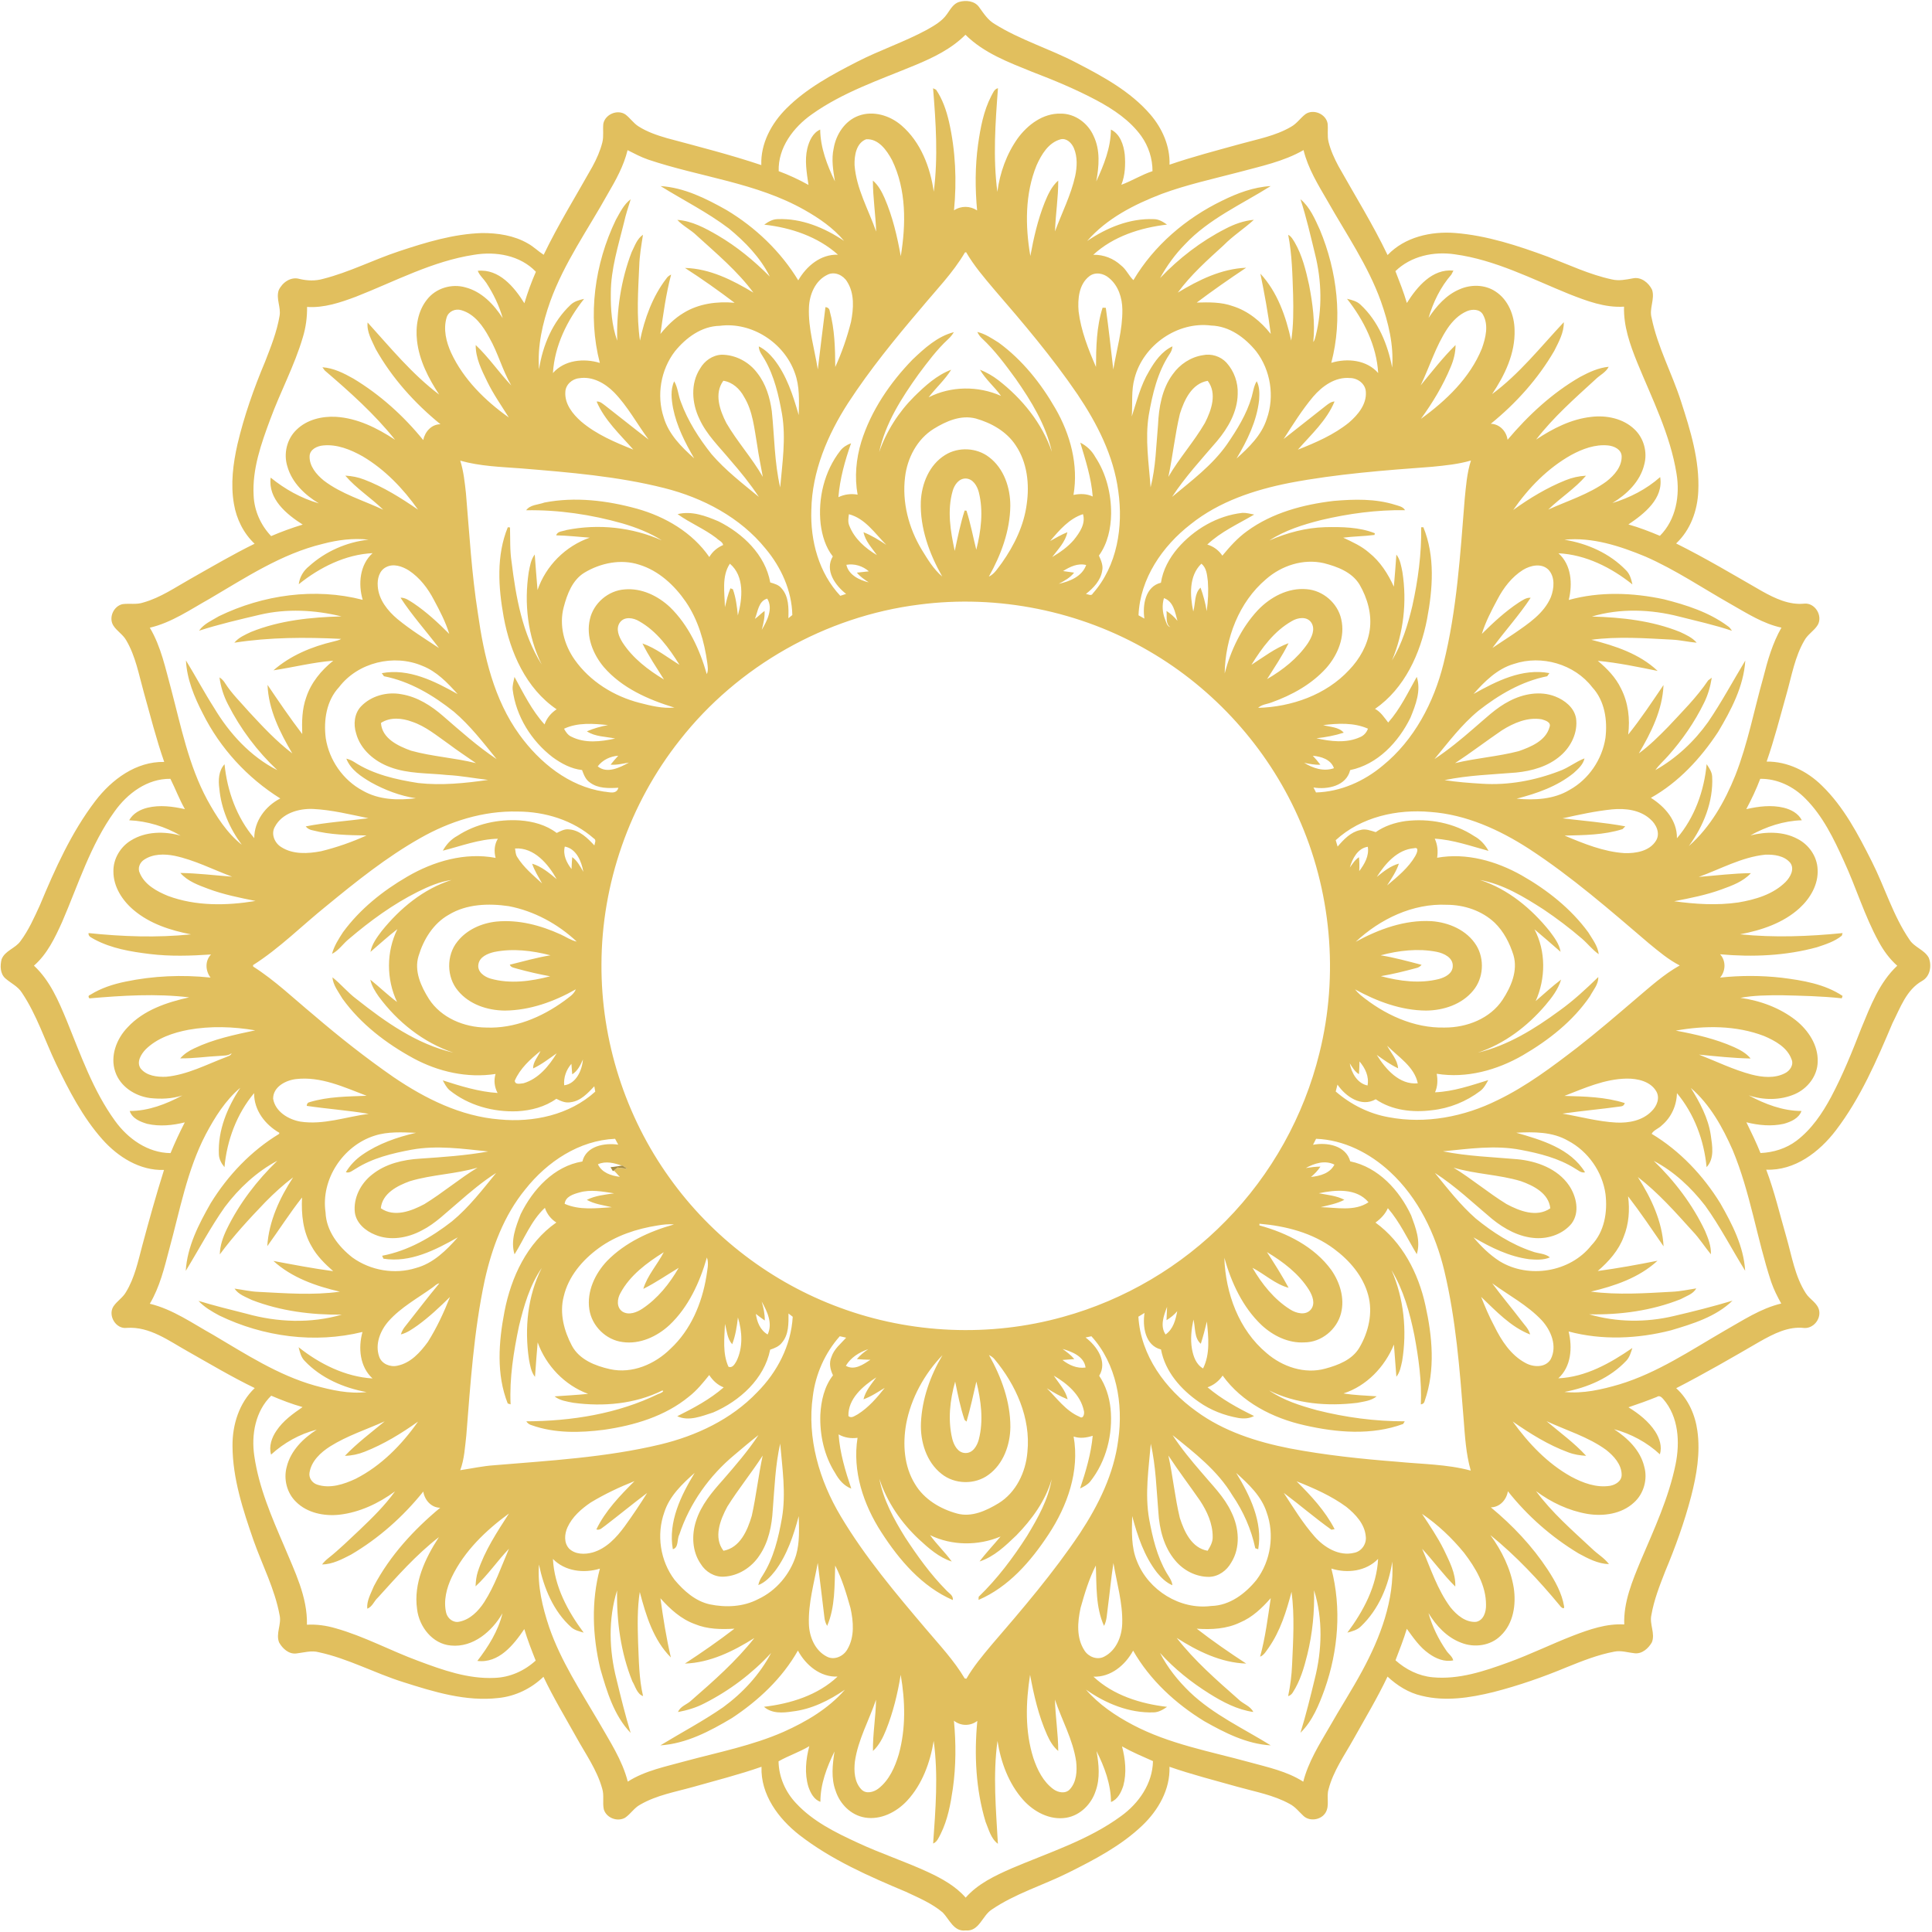 <?xml version="1.0" encoding="UTF-8"?>
<!DOCTYPE svg PUBLIC '-//W3C//DTD SVG 1.0//EN'
          'http://www.w3.org/TR/2001/REC-SVG-20010904/DTD/svg10.dtd'>
<svg height="2834.3" preserveAspectRatio="xMidYMid meet" version="1.0" viewBox="83.4 583.1 2834.4 2834.3" width="2834.4" xmlns="http://www.w3.org/2000/svg" xmlns:xlink="http://www.w3.org/1999/xlink" zoomAndPan="magnify"
><g
  ><g
    ><g id="change1_1"
      ><path d="M1472.7,603.8c4.9-6.8,9.2-15.3,17.9-17.9c9.8-2.8,22.3-1.6,28.9,7.2c6.8,9.3,13,19.4,23.3,25.3 c37.6,23.5,80.5,36.2,119.6,56.7c39.2,20.3,79.4,42,108.6,75.9c17.5,20.3,29.1,46.5,28.2,73.7c34-11.7,68.8-20.7,103.4-30.3 c25.3-7.1,51.9-11.8,74.9-25.3c8.4-4.6,13.7-12.9,21.2-18.6c11.7-8,29.9-0.2,32.4,13.7c1,9-0.8,18.2,1.4,27.1 c3.1,12.5,8.5,24.2,14.5,35.5c24.3,43.3,50.6,85.6,72.1,130.5c25.2-26.5,63.6-35.1,99-32.4c47,3.7,92.3,18.7,136.3,34.9 c30.9,11.8,61.1,26.2,93.6,33.2c10.2,2.5,20.6,0.4,30.8-1.5c12.2-2.7,23.5,6.5,28.4,16.9c4.3,13.6-4.7,27.5-0.7,41.2 c8.7,42.6,29.9,81.2,43.1,122.4c13.8,42.6,27.5,86.6,25.3,132c-1.2,28.2-11.5,56.8-32.5,76.4c43,21.4,84.2,46,125.8,69.9 c19,10.6,39.9,20.7,62.3,18.4c15.6-1.5,27.4,17.7,19.7,31.2c-5.2,8.6-14.6,13.7-19.5,22.6c-14.1,24-18.7,51.9-26.2,78.3 c-9.4,33.3-17.9,66.9-29.3,99.6c30.6-0.3,59.5,14,81,35.2c32.2,31.2,53.2,71.6,73.2,111.2c19.2,37.9,31.2,79.5,55.3,114.8 c7.1,11.3,21.9,14.8,28.3,26.5c4.8,11.9,2.1,27.6-9.9,34.2c-23.1,13.1-31.9,39.6-43.3,61.9c-23.1,54.6-46.9,109.9-83.1,157.3 c-24.2,31.7-60.2,59.3-102.1,57.6c12.2,32.3,20,66,29.6,99.1c8,27.8,12.5,57.4,28.4,82.1c5.8,9.4,18,14.5,19.8,26.4 c1.8,12.5-8.9,25.2-21.7,24.7c-23.6-2.9-45.4,8.6-65.2,19.7c-40.6,23.6-81.2,47.1-123,68.6c17.8,16,27.9,39.2,31.1,62.6 c4.5,32.3-1.1,64.9-9.2,96.2c-9.8,37.6-23.1,74.3-38.1,110.1c-8.1,20.8-16.4,41.8-20.2,63.9c-3.1,13.4,6,27,0.7,40.1 c-5.1,8.8-14.2,17.1-25.1,16c-10-1-19.9-4.5-30-2.4c-24.1,4.5-47.1,13.7-69.7,22.8c-35,14.6-70.9,27.1-107.6,36.5 c-34.2,8.4-70.3,14.1-105.1,5.5c-19.2-4.3-36.1-15-50.3-28.2c-14.9,31.4-32.8,61.1-49.7,91.4c-13.4,24.1-29.9,47.1-36.9,74.2 c-3.2,11,1.8,23.3-4,33.5c-6.2,11.1-23.1,14-32.5,5.5c-6.7-6.2-12.3-13.7-20.6-17.9c-23.5-13-50.3-17.7-75.9-24.9 c-33.5-9.5-67.4-18-100.3-29.5c1.2,33.1-16.3,63.6-39.6,85.9c-31.3,30-70.2,50.2-108.6,69.4c-37.4,18.7-78.3,30.7-113,54.5 c-13.6,9-18.1,32.3-37.9,30.3c-17.2,2.2-23.7-16.1-33.4-26.2c-15.9-13.5-35.5-21.7-54.2-30.5c-54.5-22.9-109.5-47-156.5-83.5 c-30.6-24-56.8-59.2-55.3-99.9c-32.8,11.5-66.6,20-100,29.5c-26.3,7.4-53.9,12.1-77.9,26c-8.9,4.7-14.1,13.8-22.3,19.3 c-11.4,6.4-27.6,0.2-31.2-12.5c-2.1-10.1,0.8-20.6-2.4-30.5c-7.6-27.3-24.4-50.7-37.9-75.2c-16.4-29.4-33.8-58.2-48.2-88.6 c-17.9,17.2-41.2,28.6-66.1,31.1c-47.7,5.5-94.7-9-139.6-23.3c-41.8-13.1-80.7-34.5-123.7-43.8c-11.2-3.1-22.4,0.6-33.5,1.8 c-10.9,1.1-19.9-7.3-24.9-16.1c-5.3-13.1,3.8-26.7,0.7-40.1c-7-38.2-25.2-73-38.1-109.3c-15.5-44.8-30.8-91-31-138.9 c-0.3-31.1,9.7-63.2,32.6-85c-33.6-16.3-65.7-35.4-98.2-53.8c-27.8-15.5-55.9-36.8-89.4-34.5c-16,2.2-28-17.8-19.9-31.2 c5.2-8,13.9-13,18.6-21.3c12.7-20.8,17.7-44.9,23.9-68.2c10-37.2,20.3-74.3,31.9-111c-35.5,1.2-67.5-19.1-90.3-44.7 c-29-32.6-49.1-71.8-68-110.8c-16.6-34.8-28.5-72.2-50.1-104.4c-5.8-9.4-16.2-14-24.2-21c-8-6.9-8-18.7-5.7-28.1 c4.9-12.8,20.3-16,27.8-26.8c12-16.1,20.2-34.7,28.5-52.8c22.2-53.2,46.1-106.7,81.3-152.8c24.1-31.5,59.7-58,101-57.2 c-11.7-33.5-20.4-68-30-102.3c-7.2-25.6-11.9-52.6-25.6-75.9c-4.8-8.8-14.1-13.8-19.3-22.3c-6.8-11.6,0.8-28.3,13.9-31 c10.1-1.3,20.5,1,30.4-2.4c25.2-7.1,46.9-22.2,69.5-34.9c31-17.5,61.7-35.6,93.7-51.3c-16.3-15.4-26.6-36.3-30.3-58.3 c-5.1-29.2-1.3-59.1,5.2-87.8c9.8-41.5,24-81.8,40.5-121c8.5-21.8,17.3-43.9,21.2-67c2.4-12.7-5.5-25.4-1.2-37.9 c5.2-11.2,17.6-20.2,30.4-16.5c11.4,2.7,23.3,3.2,34.7-0.1c38.5-9.7,73.9-28.1,111.5-40.5c39.4-13.1,79.8-25.4,121.6-26.7 c23.1-0.1,47,3.5,67.2,15.2c8.4,4.6,15.2,11.5,23.3,16.7c21.4-44.5,47.5-86.5,71.6-129.5c6.1-11.2,11.4-23.1,14.5-35.5 c2.2-9,0.5-18.2,1.4-27.2c2.6-13.8,20.6-21.6,32.4-13.7c6.9,5.2,11.8,12.8,19.2,17.5c12.7,8.1,27.1,13,41.5,17.2 c46.4,12.5,93.1,24.3,138.7,39.6c-1.2-31.7,14.9-61.3,36.9-83.2c29.6-29.6,67-49.6,103.9-68.5c33.3-17.1,69-28.9,101.9-46.7 C1454.3,620.5,1465.5,614.2,1472.7,603.8z M1425.7,678.8c-51.6,21.4-105.5,39.4-151.4,72.1c-26.9,19-49.6,48.8-48.5,83.3 c15.1,5.6,29.7,12.4,43.7,20.2c-2.5-17.7-5.9-35.8-1.7-53.5c2.7-10.9,7.9-22.9,18.9-27.7c0.3,26.8,10.2,52.2,21.6,76 c-2.6-16-5.4-32.5-1.8-48.6c3.5-20.4,16.4-40.2,36.3-47.6c21.6-8.1,46.3-0.5,63.2,14.2c28.1,24.2,42.2,61.2,47.3,97.1 c6.5-50.3,3.1-101.4-1-151.7l4.4,2.1c9.5,14,15.1,30.4,18.9,46.8c9.7,42.6,11.6,86.7,7.4,130.2c10.3-6.9,23.6-6.7,33.9,0.1 c-3-32.2-3-64.7,1.4-96.8c3.5-24.4,8-49.1,19.4-71.1c2.5-4.3,4.2-10.1,9.8-11.4c-3.8,50.5-7.5,101.6-0.9,152 c3.7-27.9,13.5-55.5,29.9-78.5c14.6-19.9,37.1-36.9,62.9-36.2c21-0.3,40.2,14,48.4,32.8c10,20.8,8,44.6,3.9,66.6 c11.1-23.9,21.3-49.2,21.5-76c13.6,6.5,18.7,22.6,20.3,36.6c1.2,14.9,0.6,30.4-5,44.4c15.5-5.7,29.8-14.8,45.7-20 c0.1-18.3-5.8-36.5-16.4-51.4c-16.6-23.1-40.9-39.3-65.7-52.6c-30.5-16.2-62.5-29.5-94.7-41.8c-34.5-14-70.7-27.5-97.6-54.3 C1479.2,654.8,1452.5,667.7,1425.7,678.8z M1337.1,825.2c2.5,34.7,20.5,65.4,31.7,97.7c-0.8-25-4.8-49.9-4.8-74.9 c8.1,6.9,13.1,16.5,17.3,26c11.7,27.1,18.4,56,23.6,85c7.7-46.8,8.4-97.6-12.9-141.2c-7.7-14.2-19.7-31.5-37.9-30.4 C1339.5,793,1336.7,811.4,1337.1,825.2z M1604.2,825.5c-17.2,42-16.8,89.1-9.2,133.2c4.9-26.6,10.9-53.1,20.9-78.2 c4.8-11.8,10.2-23.9,20-32.5c0.2,25-4,49.7-4.7,74.6c9.9-27.1,23.3-53,29.6-81.3c2.8-13.4,3.5-28-1.9-40.8 c-3.2-7.6-10.7-15.2-19.6-13C1621.5,792.4,1611.3,809.8,1604.2,825.5z M1004.1,803.4c-5.6,22.9-17.1,43.8-28.9,63.9 c-29,52.2-64.2,101.5-84.6,158.1c-11.3,31.9-19,65.6-16.4,99.6c5.3-35.2,20-69.9,46.2-94.6c5.4-5.3,12.8-7.2,19.9-8.8 c-24.7,31.1-43.3,68.6-45.7,108.8c16.9-19.3,45.3-22,68.8-14.9c-18.1-69.6-7.6-145.3,23.4-209.7c6.1-10.8,11.7-22.8,21.9-30.4 c-3.6,11.4-7.3,22.7-9.9,34.4c-8.4,34-19.2,67.9-19.3,103.3c-0.3,23.5,1.4,47.5,9.4,69.8c-1.1-44,5.3-88.5,21.1-129.7 c4.5-9,7.9-19.8,16.7-25.7c-2.4,15.3-5,30.5-5.5,46c-1.6,36.4-4.2,73.1,1.1,109.3c6.8-32.5,18.4-64.7,38.8-91.2 c1.6-2.6,4.2-4.3,6.9-5.7c-7.6,28.5-11.5,57.9-15.7,87.1c9.7-11.9,20.8-23,34.1-30.9c22.3-13.7,49.1-17.1,74.7-14.8 c-23.7-17.9-47.9-35.1-72.8-51.1c36.4,0.9,69.8,17.8,100.4,36.2c-23.5-31.7-54-57.2-83-83.6c-8.8-8.7-20.3-14-28.6-23.1 c21.5,1.5,40.8,12,59.1,22.6c28.2,16.5,53.6,37.4,76.6,60.6c-13.9-28-36.2-50.9-60.1-70.6c-31.4-23.8-66.9-41.5-100.2-62.2 c34.9,2.2,66.8,18.3,96.7,35.1c42.6,25.5,79.5,60.8,105.3,103.2c12-20.9,33-38.6,58.3-37.6c-29.6-26.6-69.2-39.8-108.2-44.1 c5.7-4.2,12.2-8,19.5-8.1c35.2-1.5,68.9,12.6,97.6,31.9c-15.8-19-36.5-33.2-57.9-45.3c-70.7-40.1-153.2-48.3-229.3-73.9 C1023.8,813.6,1014,808.4,1004.1,803.4z M1900.4,835.8c-37.7,9.9-75.9,18.2-112.5,31.7c-40.4,15.5-80.8,36-109.6,69.2 c28.7-19.5,62.4-33.5,97.6-32.1c7.4-0.1,13.8,3.9,19.6,8c-39,4.5-78.9,17.3-108.2,44.3c15.1-0.4,29.8,5.4,40.8,15.6 c7.6,5.8,11.4,15.3,18.1,21.6c30.1-50.8,76.9-90.7,129.8-116.4c22.4-11.1,46.4-20.2,71.6-21.6c-42.8,26.9-90.6,48-125.7,85.4 c-14.5,14.7-26.7,31.6-36.6,49.6c27.7-29.1,60-54,95.8-72.3c13-6.8,27.1-12,41.8-13.2c-14.2,13-30.8,23.5-44.4,37.4 c-23.8,21.7-48.1,43.3-67.2,69.4c30.5-18.5,63.9-35,100.3-36.5c-24.6,16.4-48.9,33.3-72.5,51.1c17.7-0.5,35.9-0.9,52.8,5.2 c22.5,7,41.3,22.5,55.8,40.8c-3.8-29.7-9.2-59.1-15.2-88.4c25,26.9,37.5,62.9,45.2,98.2c3.4-22.1,3.3-44.6,2.8-66.9 c-1-29.5-1.5-59.2-7.2-88.3c4.6,2.3,7,7.1,9.6,11.2c11,19.1,16.3,40.8,21,62.2c5.3,27.5,9.1,55.9,6.2,83.9c2-2.5,2.5-5.7,3.4-8.6 c10-39.4,9-81.3-0.9-120.7c-6.6-26.9-12.7-53.9-21.3-80.2c13.8,11.4,21.1,28.8,28.4,44.7c25.5,61.2,33.8,130.8,16.8,195.3 c23.4-7.1,51.9-4.4,68.8,15c-2.3-40.2-21.1-77.7-45.7-108.9c7.1,1.7,14.5,3.4,19.9,8.7c25.9,24.1,39.8,58,46.3,92.2 c2.5-33.2-5.5-66.1-16.5-97.2c-18.9-52.6-51-98.9-78.3-147.2c-13.8-23.8-28.6-47.6-35.2-74.7 C1966.4,820.2,1932.9,827,1900.4,835.8z M1499.1,953.4c-17.7,30.2-42.4,55.2-64.6,82.1c-37.9,44.4-74.8,89.7-106.7,138.6 c-30.3,46.9-53.1,100.6-54.1,157.2c-1.6,45.2,11,92.4,42.5,125.9c2.8-0.9,5.7-1.9,8.5-2.8c-16-12.5-31.7-34.6-19.5-55 c-10.6-13.5-15.6-30.4-17.8-47.2c-4.2-37.8,5.2-77.6,28.8-107.9c4-5.2,9.7-8.7,15.8-10.9c-9,25.5-16.4,52-18.6,79.1 c8.8-4.2,18.5-5.5,28.2-3.7c-4.7-25.8-2.2-52.6,5.4-77.6c14.3-45.7,42-86.4,75.2-120.6c17.5-16.6,36.6-34.1,60.6-40.2 c-2.3,3.9-5.3,7.5-8.6,10.5c-16.4,15.2-29.8,33.3-43.2,51.2c-24.9,34.8-48.7,72-57.8,114.3c10.7-30.8,28.5-58.7,51.6-81.7 c15.9-15.6,32.9-31.2,54.1-39.2c-9.2,14.8-22.5,26.6-33.1,40.5c32.8-16.7,72.6-17,106.2-2.1c-9.6-13.4-22.7-24.2-30.9-38.4 c9.6,3.8,18.7,9,26.9,15.3c35,27.1,64.2,63,78.6,105.2c-8.7-39.3-30.1-74.3-52.9-106.9c-15.2-20.9-30.7-41.9-49.7-59.6 c-2.9-2.6-5.1-5.9-6.8-9.4c11.5,2.7,21.5,9.5,31.4,15.7c34.6,25.3,61.9,59.6,83.1,96.5c22,38,34.1,83,26.6,126.9 c9.5-2,19.3-1.9,28.2,2.3c-2-27.1-10.5-53.1-18.2-79c9.2,4.6,16.9,11.8,21.9,20.9c16.2,24.5,23.5,54.2,23.3,83.4 c-0.3,21.5-5.1,43.8-17.9,61.4c3.1,7,6.6,14.5,4.8,22.4c-2.4,14.3-12.8,25.2-23.8,33.8c3.3,0.5,8,3.7,10.1-0.7 c35.9-40.5,44.8-98.1,37.3-150.2c-6.8-51.9-31.2-99.4-60.1-142.3c-36.9-54.1-79.3-104.1-122.1-153.6 c-14.7-17.4-29.6-34.8-41-54.5C1500.2,953.4,1499.4,953.4,1499.1,953.4z M778.9,956.9c-61.1,9.3-116.2,39.1-173.1,61.4 c-22.9,8.6-47,16.8-71.9,15.1c0.2,15.1-1.8,30.1-6.2,44.5c-12.2,41.5-32.9,79.8-47.8,120.3c-13.3,35.8-26.6,73.1-24.4,111.9 c0.9,22.1,10.4,43.5,25.7,59.5c15.1-6.5,30.6-12.1,46.3-16.9c-23.7-15-51.1-37.6-47-68.9c20.9,17,44.7,30.3,70.7,37.8 c-20.6-12.4-39.5-30.4-46.2-54.2c-5.9-18.6-0.8-40.4,13.5-53.9c15-14.7,37-20,57.6-18.9c31.7,1.9,60.8,16.5,86.9,33.7 c-30.2-37.9-66.6-70.3-103.2-101.7c-0.8-1.2-2.5-3.5-3.4-4.7c16.3,1.1,31.4,8.7,45.4,16.6c39.2,23.6,73.7,54.7,102.5,90.2 c2.6-12.2,12-23.2,25.3-23.2c-37.8-30.8-71.2-67.8-95.1-110.5c-5.5-12.2-13.3-25-11.8-38.8c33.3,36.8,65.2,75.8,105,105.8 c-15.7-23.9-29.3-50.2-32.5-79c-2.4-21,1.2-43.8,14.8-60.6c12.9-16.6,36.1-23.5,56.2-17.7c23.9,6.2,41.7,25,54.7,45.1 c-5.2-18.4-13.7-35.8-24.1-51.8c-4-6-9.9-10.8-12.5-17.6c31.2-3.2,53.6,23.8,68.4,47.6c4.7-15.7,10.3-31.2,16.9-46.2 C846.4,957.5,810.6,951.6,778.9,956.9z M2130.6,980.9c6,15.4,12.1,30.8,16.8,46.7c14.9-23.7,37.2-50.6,68.3-47.5 c-0.8,1.5-2.3,4.4-3,5.8c-15.9,18.2-26.7,40.5-33.5,63.6c11.5-17.2,25.8-33.7,45.3-41.9c16.8-7.5,37.4-7.2,52.9,3.1 c18.7,12.1,27.7,34.9,28,56.5c1.1,34.2-14.3,66.3-33,94.1c40.1-29.7,71.3-69.3,105.2-105.5c0.4,15.1-7.4,28.8-13.9,41.9 c-23.9,41.2-56.3,77.2-93.2,107.1c12.9,0.3,23,11,24.6,23.5c30.4-36,65.5-68.6,106.4-92.2c13.1-7,27-13.5,42-14.9 c-4.2,8.3-13.1,12.2-19.4,18.5c-30.5,27.9-61.8,55.5-87.1,88.3c24.4-16.2,51.4-30.1,80.9-33.3c22.3-2.7,46.9,2.3,63.5,18.3 c13.7,13,19.2,33.6,14.2,51.8c-6,24.8-25.5,43.5-46.7,56.3c25.6-7.8,49.9-20.2,70.1-38.1c5.2,31.5-23.4,53.9-46.6,69.5 c15.8,4.4,31.1,10.4,46.2,16.7c23.7-23.7,29.7-59.2,24.4-91.2c-9.2-57.5-35.9-109.9-57.7-163.2c-10.5-26-20.2-53.3-19.3-81.8 c-28.2,1.8-55.1-8.5-80.8-18.6c-54.7-22.2-108.4-50.2-167.5-58.2C2187,951.6,2153.4,958.7,2130.6,980.9z M1270.2,1034.1 c-1.3,30.9,8.2,60.8,13,91c3.8-30.5,7.2-61,11.2-91.4c3.7,0.3,5.8,2.3,6.3,5.9c7.3,26.6,7.9,54.5,8.1,81.9 c9.7-21.3,17.4-43.5,23.1-66.2c3.8-19.4,5.4-41.7-5.8-59.1c-5.7-9.4-18.3-15.4-28.8-10C1279.4,994.7,1270.9,1015.3,1270.2,1034.1 z M1681.6,988.3c-15.5,11.9-17.3,33.7-15.8,51.7c3.5,28.4,14.2,55.4,25.5,81.5c0.2-29.2,0.7-59,9.7-87c1.2,0.1,3.5,0.2,4.7,0.2 c4.2,30.1,7.5,60.3,11,90.5c4.9-29.2,13.7-58.2,13.3-88c-0.2-17.1-5.9-35.2-19.6-46.3C1702.5,984,1690.3,981.6,1681.6,988.3z M738.7,1048.7c-5.3,17.3-0.7,36.1,6.6,52.1c18.2,39,49.9,70.2,84.6,94.8c-10.9-17.4-22.7-34.2-31.7-52.7 c-8.2-16.9-17.1-34.4-16.9-53.6c19.2,18,34.2,40.4,52.2,59.3c-13-22.2-19.4-47.8-32.3-70.2c-9.1-16.9-21.5-34.6-40.9-40.2 C751.4,1035.4,741.5,1039.8,738.7,1048.7z M2235.8,1039.5c-12.2,5.1-21.7,14.9-29,25.7c-17.1,25.8-25.9,55.7-39.2,83.3 c16.5-20.1,32.6-40.9,51.2-59.2c0,11.2-2.8,22.1-7.2,32.4c-11.2,27-26.4,52.2-43.6,75.9c37-26.8,71.9-60.1,89.4-103.1 c5.6-15.7,10.3-34.5,1.6-49.9C2254.4,1036.4,2243.5,1036.4,2235.8,1039.5z M1073.5,1098.6c-20.7,27-27.1,64.4-16.4,96.8 c7.2,24.7,26,43.5,44.7,60.1c-13.3-23-25.6-47-30.9-73.3c-2.4-13-4.2-27.3,1.6-39.7c5.5,9.3,5.8,20.4,9.8,30.3 c10.2,27.9,26.5,53.3,44.9,76.5c20.4,23.8,45.4,42.9,69.5,62.8c-12.6-19.1-27-36.9-42-54.1c-16-19.4-34.8-37.2-45.3-60.5 c-11-22.8-13.2-51.8,1.1-73.7c6.5-11.4,18.3-19.7,31.6-20.3c20.5,0,40.3,10.6,52.4,27c12.5,15.9,18.5,35.9,21.2,55.8 c3.9,37.3,3.8,75.2,12.3,111.9c3.1-35.7,8.7-71.9,2.7-107.6c-4.9-27.6-11.3-55.5-25.4-80c-3.5-6.2-8.6-11.8-8.7-19.3 c8.7,4.2,15.8,11,21.9,18.4c19,23.9,28.4,53.5,36.7,82.4c0.5-20.8,1.6-42.3-5.8-62.1c-15.7-44.2-63.2-75-110.1-68.9 C1112.7,1061.6,1089.8,1078.5,1073.5,1098.6z M1748,1137.6c-5.3,18.4-2.8,37.7-4.2,56.5c7.4-22.5,13-45.9,25.4-66.4 c8.3-14.5,18.7-29.2,34.3-36.5c-0.3,4.2-1.9,8.2-4.4,11.6c-17.6,26.7-25,58.4-30.4,89.5c-5.6,35.2,0.2,70.6,2.7,105.8 c7.7-29.8,8.1-60.9,10.9-91.4c1.2-26,5.8-53.2,21.6-74.5c10.3-14.6,26.4-25.3,44.2-28c12.3-2.7,25.9,1.6,34.5,10.8 c11.4,12.5,17.4,29.5,16.6,46.4c-0.5,25.9-14.1,49.5-30.3,68.8c-22.8,26.6-46.7,52.5-66,81.9c28.5-23.7,58.9-46.3,80.5-77 c14.8-21.6,28.9-44.2,36.3-69.6c2.2-7.8,3.1-16.1,7.4-23.1c4.5,8.5,4.1,18.5,3.5,27.9c-3.5,30.8-17.4,59.2-33.1,85.5 c18.1-16.3,36.7-34.2,44.3-58c11.8-32.9,5.8-71.5-15.4-99.2c-16.3-20.1-39.2-37.1-66.1-37.9 C1810.9,1054.3,1760.6,1089.5,1748,1137.6z M912.8,1158.1c-1.2,17.5,10.7,32.4,23.2,43.4c22.2,18.9,49.7,30.5,76.5,41.2 c-19.4-22.2-42-42.9-53.8-70.5c5-0.5,8.7,3.1,12.4,5.8c21.4,16.6,42.4,33.6,63.9,50c-17-22.9-30.6-48.6-50.6-69.2 c-13.3-13.5-31.9-24-51.4-20.8C922.6,1139,913.2,1147.5,912.8,1158.1z M2009.8,1165.2c-16.2,19.3-29.6,40.8-43.2,62 c20.7-16.4,41.4-32.7,62.2-49c3.7-2.8,7.5-5.9,12.5-6.1c-11.5,27.9-34.4,48.5-53.8,70.7c26.3-10.4,52.9-21.9,75-39.8 c13.1-11.3,26-26.7,24.7-45.1c-0.6-11.8-12-20.2-23.3-20.2C2042.3,1135.8,2023.2,1149.5,2009.8,1165.2z M1144.6,1141.7 c-13.8,18.8-5.2,43.3,4.4,62c16,27.5,37.7,51.4,53.5,79c-2.8-15.6-6.1-31.1-8.3-46.8c-4.2-24-6.2-49.3-19.2-70.6 C1168.7,1153.6,1158.2,1143.8,1144.6,1141.7z M1814.4,1190.2c-7.3,30.5-10.4,61.8-16.9,92.5c16-27.6,37.6-51.5,53.6-79.1 c9.5-18.6,18.2-43.2,4.1-61.8C1831.8,1145.8,1820.8,1169.9,1814.4,1190.2z M1453.3,1212.2c-24.4,15.1-38.8,42.8-42.1,70.7 c-4.6,37.1,5.3,74.9,24.5,106.7c8.6,14,17.3,28.6,30,39.3c-18.9-33.4-32.7-71.1-31.4-109.9c1.2-26.4,12.5-54.1,35.7-68.4 c19.5-12.2,46.4-10.9,64.6,3.3c21.7,16.5,31.1,44.8,31,71.3c-0.4,36.8-13.7,72.1-31.5,103.9c8.7-4.2,13.5-13,19.2-20.3 c18.1-25.7,32.4-54.9,36.4-86.3c4.2-29.2,0.7-61-16.1-85.9c-13.3-20.4-35.7-33-58.6-39.5 C1493.1,1191.4,1471.5,1201,1453.3,1212.2z M537.6,1252.3c-0.5,14.7,10,26.9,20.7,35.7c26,19.9,57.9,29.1,87.3,42.9 c-17.8-17.5-39.4-31-55.6-50c9.5,0.5,18.9,2.3,27.8,5.8c28.3,10.8,54,27,78.9,44.1c-21.8-30.9-48.7-59-81.4-78.3 c-17.5-9.8-37.3-17.9-57.7-15.9C548.7,1237.4,538,1242.3,537.6,1252.3z M2388.5,1250.6c-34.4,19.3-62.8,48.4-85.1,80.7 c23.9-17.2,49.3-32.6,76.7-43.6c9.6-3.9,19.8-6.2,30.1-6.7c-16.2,18.9-37.6,32.4-55.4,49.7c28.7-13,59.6-22.5,85.3-41.2 c11.4-8.9,22.7-21.5,22.4-36.9c-0.3-10.2-11.1-15.1-19.9-16C2423.6,1234.7,2404.9,1241.7,2388.5,1250.6z M758.6,1258.9 c5,15.5,6.6,31.9,8.4,48c5,58.7,8.3,117.6,17.5,175.9c8.8,62.3,23.4,126.4,61,178.2c29.6,40.9,72.4,75.7,123.6,83.4 c7.6,0.5,18.7,4.9,21.5-5.6c-14.1,0.8-29.7,1.3-41.6-7.6c-6.5-4.2-9.1-11.6-11.7-18.4c-15.9-1.7-30.3-9.5-43-18.7 c-31.3-24-53.9-60-58.8-99.4c-0.5-6.3,1.5-12.4,2.7-18.5c13.2,24,25.4,49.2,44.1,69.7c3.2-9.3,9.6-16.9,17.7-22.2 c-45-30.6-68.2-83.6-77.7-135.5c-7.8-43.3-11-90,6.1-131.6c0.8,0.1,2.4,0.2,3.2,0.3c0.5,16.8-0.3,33.7,2.3,50.4 c6.4,52,15.8,105.7,44.2,150.7c-20.6-41.7-26-89.9-19-135.7c1.8-8.9,3.2-18.4,8.8-25.7c1.3,17.4,2.6,34.7,4.1,52.1 c12.2-35.6,41.1-64.5,76.6-76.8c-16.4-1.2-32.8-3.1-49.2-3.4c1.8-6.4,9.9-5.8,15-7.8c46.8-9.4,96.4-4.2,140,15.2 c-17.8-11.3-37.6-18.9-57.8-24.9c-45.9-13-93.6-20.1-141.3-19.3c5.9-8.3,17.8-8,26.7-11.3c45-8.8,91.9-3.1,135.8,9 c41.5,11.6,81.3,34.8,106.2,70.9c4.7-8.1,11.8-13.9,20.3-17.6c-0.7-4.7-6.8-6.9-9.9-10.2c-17.7-13.6-38.8-22.1-56.9-35.1 c20.5-5.2,41.4,2.6,60.1,10.6c35.6,17.8,68.5,49,75.8,89.6c6,1.8,12.6,3.5,16.6,8.7c10.7,11.8,10.5,28.8,10,43.8 c1.5-1.2,4.3-3.5,5.8-4.7c-0.8-35.8-16.4-70.1-39.2-97.3c-37.2-46-92-74.7-148.8-89c-68.6-17.3-139.3-23-209.7-28.8 C818.1,1268,787.7,1267.2,758.6,1258.9z M2184.5,1267.9c-69.9,5.2-140,10.5-208.9,23.6c-51.8,10.2-103.7,27.3-145.4,60.7 c-41.5,32.1-74.3,79.8-76.5,133.6c2.2,1.2,6.4,3.6,8.6,4.8c-2.9-19.8,1.4-47.1,24.3-52.6c2.8-18.9,12.3-36.1,24.5-50.5 c24.1-27.9,58.1-47.9,95-52c5.8-0.2,11.6,1.4,17.3,2.5c-23.4,13.8-48.9,25.1-68.8,44c9.1,2.7,16.8,8.4,22.1,16.3 c10.9-13.2,22.4-26.1,36.4-36.1c36.8-26.9,82.1-38.9,126.7-44.2c30.1-2.6,61.2-3.5,90.4,5.7c5.2,1.7,11.5,2.6,14.5,7.9 c-41.5-0.7-83,5-123.3,14.5c-26.3,6.7-52.8,14.9-75.7,29.9c25.8-11.3,53.5-18.7,81.8-19.5c24.5-0.5,49.8-0.2,72.9,8.9l-0.5,2.5 c-15.2,2-30.7,2-45.9,4c13.2,6.2,26.9,12.3,38,22.1c16.3,13,27.7,30.9,36.3,49.8c1.5-15.7,2.5-31.4,3.7-47.1 c5.7,7.4,7.1,17,8.9,25.9c6.7,43.5,1.8,88.9-15.4,129.5c14.8-24.5,23.3-52.2,29.9-80c8.4-37.9,13.6-76.6,13-115.5 c0.8,0,2.4,0,3.2,0c17.4,42.6,13.8,90.5,5.4,134.8c-9.8,50.6-32.9,101.7-76.3,131.7c8.5,4.5,13.5,12.7,19.3,20 c17.6-19.8,29-44.1,41.9-67c6.6,20.2-1.6,41.1-9.2,59.8c-17.5,35.8-48.2,68.7-88.5,77c-5.6,23.3-33.2,28.9-53.8,25.5 c1.2,2.4,2.4,4.8,3.7,7.3c36-1,70.5-16.4,97.9-39.4c46.1-37.5,74.9-92.4,89.1-149.4c19.7-79,24.6-160.6,31.1-241.4 c1.9-19.1,3.3-38.4,9.2-56.8C2222.7,1264.2,2203.5,1266,2184.5,1267.9z M1481.1,1303.1c-8.4,28.9-3.3,59.4,3,88.2 c4.3-19.9,8.3-39.8,14.5-59.2c0.7,0.1,2,0.1,2.7,0.2c6,18.8,9.6,38.2,14.4,57.3c6.9-27.4,10.7-56.6,3.7-84.4 c-2.4-9.3-8.7-19.9-19.4-20.1C1490,1285.1,1483.6,1294.5,1481.1,1303.1z M1624.1,1376.8c8.3-4.6,16.5-9.4,25.2-12.9 c-2.9,14.3-13.8,25.2-22.3,36.5c11.6-7,22.9-14.8,31.8-25.2c8.4-10.5,17.7-23.8,13.4-37.8C1651.9,1344,1637.4,1361,1624.1,1376.8 z M1329.3,1354c7.3,19.2,23.4,33.3,40.6,43.5c-7.4-10.6-17-20.5-19.7-33.6c11.9,4.7,22.8,11.5,33.4,18.5 c-16.6-16.6-30.8-38.7-54.8-44.9C1328.1,1343,1327.1,1348.7,1329.3,1354z M556.9,1381c-60.6,14.6-113.1,49.5-166.1,80.6 c-28.3,15.8-55.6,34.9-87.6,42.4c16.6,27.9,23,60.1,31.5,91c14.4,54.6,25.6,111,52.6,161.2c13.4,24.4,28.7,48.7,50.8,66.2 c-17.8-23.9-30.2-52.4-32.9-82.3c-1.7-12.4-1.2-26.1,7.6-35.8c3.9,39.2,17.9,78.3,43.6,108.4c0-25.1,16.5-47.1,38.2-58.2 c-48.3-30.2-88.3-73.7-113.7-124.7c-12.5-24.2-23.3-50.2-24.7-77.8c14.1,23,26.8,46.9,41.3,69.6c22.4,37.5,53.4,71.5,92.8,91.4 c-29.5-27.7-54.2-60.6-72.5-96.7c-6.4-12.3-10.6-25.7-12.4-39.4c3.5,2.2,6.4,5.3,8.5,8.9c9.8,15.3,23,28,34.9,41.7 c19.9,21.5,40,43.1,63.4,60.9c-18.1-30.8-34.9-64.1-36.3-100.5c16.5,24.4,33,48.7,50.9,72.1c-0.6-18.1-0.4-36.5,5.8-53.7 c7.1-21.7,22.1-39.8,39.7-53.9c-29.6,2.3-58.5,9.7-87.7,14.1c24.9-21.8,56.3-34.8,88.2-42.3c3.7-1.1,7.8-1.6,11.1-3.8 c-52.2-2.6-104.9-2.5-156.7,5.6c6.3-7.7,15.8-11.7,24.5-15.8c42.1-17,87.8-21.6,132.7-22.8c-39.1-9.5-80.2-11.7-119.6-2.5 c-30,7.1-60.1,14-89.4,23.5c6.9-10.1,19-15.1,29.2-21.3c64.7-31.4,140.8-42.2,210.9-24c-6.8-23.3-4.4-51.3,14.5-68.5 c-40,2-77.6,20.9-108.3,45.6c1.3-10.5,6.9-19.9,15.1-26.4c24.1-21.8,55.1-35.4,87.3-39C601.5,1372.3,578.8,1375.2,556.9,1381z M2378.5,1374.9c33.7,5.5,66.5,20,90.4,44.8c5.7,5.5,7.7,13.3,9.4,20.8c-30.9-24.7-68.4-43.7-108.5-45.7 c19.2,17.1,20.8,45,15.1,68.5c45.4-12.6,93.9-10.8,139.6-1c32.8,8.3,66.1,18.9,93.6,39.3c2.7,1.6,4.5,4.3,6.2,6.9 c-25.3-8.5-51.4-14.3-77.2-20.8c-41.8-10.8-86.7-12.4-128.3-0.1c43.9,1.2,88.5,6.1,129.5,22.7c8.7,4.1,17.9,8.2,24.3,15.7 c-12.2-1-24.1-3.9-36.2-4.5c-39.5-2-79.1-5-118.4,0.2c34.7,8.8,70.7,20.5,97.3,45.7c-29.1-5.9-58.2-12-87.8-14.8 c13.6,11.3,26.3,24.4,34,40.5c10.7,20.7,13.5,44.8,10.6,67.7c18.7-23.2,35.1-48.1,51.8-72.7c-1.4,36.3-18.1,69.6-36.2,100.3 c15.6-11.4,29.4-25.1,42.9-38.9c20.5-22,42-43.3,58.9-68.3c1.3-1,3.9-2.9,5.2-3.8c-2,12.8-5.6,25.4-11.4,37 c-13.8,28.2-31.9,54.3-52.7,77.7c-6.2,7-13.3,13.1-18.6,20.8c30.6-17.3,56.9-41.9,77.3-70.5c19.8-29.1,36.5-60.2,54.6-90.2 c-2.4,38-20.8,72.6-39.9,104.7c-25.4,38.6-57.9,73.9-98.6,96.7c20.6,13,38.7,33.4,38.2,59.3c25.9-30.2,39.9-69.4,43.6-108.7 c3.7,5.6,7.8,11.3,8.1,18.3c1.9,36.8-12.8,72.5-34.2,101.8c31.6-27.7,52.7-65.2,68.2-103.7c18.3-46.6,27.5-95.9,41.1-143.9 c6.3-25.1,13.6-50.2,26.5-72.8c-26.9-5.8-50.3-20.9-73.9-34.3c-41.7-23.6-81.5-50.6-125.5-69.9 C2459.9,1384.1,2419.5,1370.9,2378.5,1374.9z M940.7,1423.3c-17.6,10.8-25.3,31.5-30.3,50.6c-7,26.3,0.5,54.9,15.9,76.8 c22.5,32,57.6,53.8,95.2,63.5c16.7,4.3,33.9,8.6,51.3,7c-38.3-11.7-76.9-28.6-103.6-59.5c-16-19.1-26.3-45.1-20.4-70 c5.2-23.7,27-42.3,51.1-43.9c24.8-2.2,48.8,9.5,66.5,26.1c27.2,26.5,43.6,62.1,53.9,98.2c2.5-5.1,1.4-10.9,0.8-16.2 c-4.3-31.6-13.4-63.2-31.5-89.8c-16.7-24.3-39.7-45.7-68.3-54.5C994.4,1402.8,964.5,1409,940.7,1423.3z M1940.8,1432.8 c-39.9,33.8-59.9,86.9-60.7,138.3c8.9-34,24.5-67,48.7-92.9c18.3-19.2,44.4-33.2,71.6-30.7c24,1.8,45.6,20.5,50.7,44 c6,25.7-5,52.4-21.9,71.6c-21.4,23.8-50.2,39.7-80,50.4c-6.7,2.7-14.6,2.9-20,8.1c48.9-1.4,99.5-19,133.4-55.5 c15.5-16.1,27.1-36.5,30.3-58.7c3.4-23.2-3.4-46.8-15-66.8c-11.2-18.3-32.5-26.2-52.3-31.3 C1995.4,1402.4,1963.6,1412.8,1940.8,1432.8z M649.7,1415.2c-10.1,5.1-13,17.5-12.1,28c1.3,19.6,14.5,36,29,48.2 c19.1,15.7,40.2,28.8,60.8,42.4c-18.6-24.7-39.6-47.9-56.4-73.8c7.4-0.3,13.2,4.6,19.2,8.2c19.1,12.9,36,28.6,52.3,44.9 c-5.3-17.5-13.8-33.7-22.4-49.7c-8.8-17-20.8-32.8-36.9-43.4C673.4,1413.9,660.6,1409.4,649.7,1415.2z M1146.9,1473.9 c2.3-9.3,4.4-18.8,8.1-27.7c0.9,0.3,2.7,1,3.6,1.4c4.4,12.3,6,25.4,7.3,38.4c6.8-24.7,10-57.6-11.7-75.9 C1141.8,1428.7,1146.6,1452.8,1146.9,1473.9z M1325.1,1411.7c3.3,15,19.2,22.5,32.8,25.8c-6.3-4.2-12.7-8.4-17.4-14.3 c5.8-0.7,11.7-1.3,17.6-1.9C1349,1413.4,1337.1,1409.7,1325.1,1411.7z M1643,1420.9c5.4,0.7,10.7,1.5,16.2,2.3 c-5.8,7.5-14.2,12.1-22.5,16.4c16.1-3.5,34.2-10.7,40.2-27.6C1664.6,1409,1653.2,1414.5,1643,1420.9z M1834,1480.2 c3.4-11.5,1.3-26.4,10.7-35c4,11.2,7.2,22.7,9,34.5c2.1-14.6,2.8-29.3,1.7-44c-1.2-9-1.7-19.5-9.5-25.6 C1827.3,1428.1,1829.2,1456.9,1834,1480.2z M2317.9,1419.1c-16.5,10.3-28.8,26.4-37.7,43.5c-8.7,16.3-17.4,32.7-22.8,50.5 c16.8-16.7,34.3-32.9,54.1-46c5.4-3.2,10.8-7.6,17.5-7c-16.9,25.8-37.9,48.7-56.1,73.6c10.7-7,21.3-14.2,31.9-21.2 c20.8-14.4,43.7-29.3,53.9-53.5c4.8-12.7,6.4-29.5-3.7-40.2C2344.8,1408.9,2328.9,1412.5,2317.9,1419.1z M1190.9,1491 c5.1-3.4,9.1-8.1,14.2-11.6c0.5,9.5-1.8,18.6-4.1,27.7c7.8-13.2,17-31.1,8-45.8C1196,1465,1195.3,1480.6,1190.9,1491z M1791,1460.6c-3,10.2-2.3,21.1,1.6,31c1.7,4.2,2.7,10.1,7.7,11.6c-7.6-5.4-4.5-15.9-5.6-23.8c6.1,3.9,11.5,8.8,16.1,14.5 C1807.3,1481.5,1805.1,1465.5,1791,1460.6z M1431.8,1470.1c-137.1,17.2-266.1,90.2-351.2,199c-73.5,92.8-114.6,210.5-114.8,328.8 c-0.6,111.4,34.8,222.7,99.9,313.2c61.7,86.6,150,153.8,249.8,190.4c104.2,38.6,220.4,43.5,327.4,13.6 c90.3-24.9,173.8-74.1,239.2-141.2c66.6-67.7,114.3-153.6,137-245.8c28.7-115,17.3-239.4-31.6-347.4 c-45.2-100.8-122.6-186.8-218.2-242.3C1668.3,1479.4,1547.7,1454.9,1431.8,1470.1z M1978.6,1494.3 c-25.8,14.6-43.9,39.3-59.2,64.1c17.6-11.2,34.6-24.5,54.4-31.7c-9,18.4-20.6,35.4-31.5,52.7c23-13.4,44.6-30.3,59.7-52.4 c5.6-8.7,11.6-20.6,5.2-30.5C2000.8,1486.9,1987.2,1489.1,1978.6,1494.3z M992.7,1496.5c-6.3,9.2-1.3,20.6,3.9,29 c15,23.2,37.5,40.4,60.9,54.5c-10.9-17.4-22.5-34.5-31.6-52.9c19.9,6.9,36.6,20.5,54.4,31.4c-15.4-24.7-33.3-49.4-59.2-64 C1012.6,1489.3,999.2,1487.1,992.7,1496.5z M580.9,1591.1c-18.7,19.9-22.9,48.8-19.6,75c5,32.1,25.4,61.6,54.2,76.9 c23.5,13.6,51.8,14.5,78,11.2c-23.1-3.5-45.4-12-65.8-23.3c-14.4-8.5-29.9-18.5-36.2-34.8c4.1,1,7.9,2.6,11.5,4.9 c28.1,18.3,61.5,25.8,94.2,30.9c34.1,3.8,68.6,0.2,102.3-4.6c-20.1-2.3-40-6.2-60.2-7.2c-28-3-57-1.5-83.7-11.6 c-22.6-8.2-43.5-25.7-49.8-49.7c-4.1-13.2-2.6-28.7,7-39.1c14.9-15.8,38.4-22.1,59.5-18.1c23.4,3.8,43.9,16.9,61.5,32.3 c25.3,21.9,50.3,44.3,78.2,62.9c-19.6-24.2-38.7-49.1-62.5-69.4c-30.2-24.1-64.5-44.7-102.8-52.2c-0.8-1.2-2.4-3.4-3.2-4.5 c39.7-7.5,77.7,11.8,111.3,30.7c-14.7-16.5-30.8-33.3-51.9-41.5C661.2,1542.2,608.5,1554.9,580.9,1591.1z M2304.5,1557.1 c-24.4,7.1-43,25.6-59.3,44.1c33.6-18.8,71.5-38.1,111.3-30.6c-0.8,1.1-2.4,3.4-3.2,4.6c-37.5,7.4-71.2,27.3-101,50.7 c-24.7,20.4-44.1,46.2-64.4,70.8c20.2-13.4,39-28.8,57.2-44.7c17-14.3,32.9-30.4,52.9-40.5c20.3-10.6,45.2-15.2,67.1-6.6 c14,5.5,27.8,16.3,30.5,32c2.9,20.6-7.2,41.5-22.7,54.8c-18,15.8-42,22.5-65.4,24.8c-35,2.9-70.3,3.9-104.8,11.1 c18.2,2.8,36.6,4.2,55,5.3c38.5,2.5,77.3-4.7,113.2-18.5c13.2-4.6,24.1-13.8,37.1-18.7c-2,9.2-9.4,15.5-15.9,21.5 c-24.1,19.6-54,30-83.7,37.6c26.3,2.5,54.7,1.1,77.9-13c27.9-15.5,47.5-44.5,52.4-75.9c3.2-25.9-0.9-54.7-19.3-74.5 C2393.3,1557.4,2345,1543.5,2304.5,1557.1z M642.3,1643.7c1.5,22.9,25.3,33.9,44.1,40.7c31.2,8.7,63.9,10.4,95.3,18.3 c-13.4-9.4-27.1-18.3-40.2-28.2c-17.2-12-33.5-25.9-53.7-32.6C673.3,1636.5,655.9,1634.8,642.3,1643.7z M2286.9,1654.5 c-23.2,15.8-45.4,32.8-68.8,48.2c30.8-7.5,62.7-9.6,93.4-17.6c17.9-6.3,39.7-15.2,45.2-35.3c2.8-7.3-6.3-9.8-11.4-11.4 C2324.6,1634.8,2304.1,1643.7,2286.9,1654.5z M910.9,1652.2c2.5,4.7,5.7,9.5,10.8,11.7c20,10.1,43.1,7.3,64.2,2.7 c-13.8-3-29.3-2.5-41.5-10.6c9.9-4.2,20.4-7.3,31-9.1C954,1644.6,931,1642.8,910.9,1652.2z M2024.6,1646.9 c10.1,2.9,22.8,2.6,30.2,11.1c-13,4.2-26.5,6.7-40.1,8.2c20.9,4.7,43.8,7.5,63.9-1.6c5.6-2.2,9.7-6.9,11.7-12.5 C2069.6,1643,2046.4,1644.2,2024.6,1646.9z M960.3,1707.4c13.6,11.3,32.5,1.7,45.8-5.5c-8.9,1.4-17.8,3.8-26.9,3 c3.5-4.5,7.3-8.8,11.2-13.1C978.5,1692.7,967.6,1697.9,960.3,1707.4z M2009.4,1691.9c3.9,4.2,7.7,8.5,11.1,13.1 c-8.1,0.4-16-1.2-23.8-2.8c12.9,8,28.7,13.2,43.7,7.9C2036,1697.3,2021.7,1692.9,2009.4,1691.9z M251.4,1773.7 c-35.3,48.9-53.2,107.3-76.9,162.1c-10.5,23.2-21.8,47-41.3,64c23.4,21.7,36.1,51.7,48.1,80.6c20.5,50.3,38.6,102.6,70.8,147 c18.9,26.3,48.1,47.1,81.5,47.4c6.3-15.3,13.3-30.3,20.9-45.1c-17.9,4.5-36.9,6.3-55,2.2c-10.2-3-22.2-7.8-25.8-18.9 c27.3,0.1,53.5-10.1,77.3-22.8c-15.3,5-31.8,5.6-47.7,3.8c-21.9-2.9-43.5-16.8-50.8-38.5c-7.9-23,1.9-48.5,18.2-65.3 c23.4-25.3,57.4-36.6,90.2-43.9c-48.6-5.8-97.7-2.7-146.3,1.5c-2.1-2.5-1.6-4.3,1.5-5.4c15.5-9.7,33.2-15.4,51.1-19.1 c41-8.6,83.5-10.4,125.1-6c-7.6-9.9-8.4-24.5,0.7-33.9c-29.9,2-60,3-89.9-0.7c-27.8-3.4-56.2-8.1-81.2-21.5 c-3.5-2.3-9.3-3.8-8.6-9.2c49.8,5.2,100.4,7,150.3,1.9c-29.9-5.8-60.2-15.5-83.9-35.5c-16.7-14-30-34.3-29.9-56.8 c-0.4-18.4,10.2-36.2,25.9-45.6c21.5-13.3,48.9-13.6,72.6-7c-22.8-13.4-49-21.3-75.4-22.5c5.5-10,16.1-15.8,26.9-18.4 c18.1-4.4,37-1.9,54.9,2.1c-8.2-14.3-13.9-29.9-21.3-44.5C299.5,1725.2,270.2,1747.2,251.4,1773.7z M2665.8,1725.7 c-5.8,15.3-12.8,30.1-20.5,44.5c18-4.1,36.9-6.5,55-2.1c10.6,2.6,21.4,8.2,26.5,18.4c-26.5,0.8-52.4,9.3-75.4,22.2 c22.6-5.6,47.9-6.2,68.9,5c16.9,8.5,29.1,26,29.7,45.1c1.2,21.9-10.8,42.2-26.5,56.6c-24,21.9-55.9,32.5-87.3,38.4 c49.9,5.1,100.5,3.2,150.4-1.8l-1.1,3.8c-10.4,8.5-23.6,12.7-36.2,16.9c-46.2,12.7-94.9,14.7-142.4,10.4c8.8,9.5,8.4,24.5,0,34.2 c29.9-3.2,60.3-3.2,90.3,0.2c30.9,3.9,63,9.1,89.4,26.7c-0.3,0.9-0.9,2.6-1.2,3.5c-29.4-3.2-59-3.8-88.5-4.5 c-20.1,0-40.4,0.1-60.2,3.8c29.2,4.1,58.1,14.7,81.4,33c18.2,14.6,32.8,36.4,32,60.5c-0.2,21-14.8,39.6-33.6,47.8 c-21.3,9.2-45.8,9-67.6,1.8c23.8,12.8,50.1,22.9,77.4,22.9c-3.8,10.9-15.6,15.9-25.8,18.8c-18.2,4.1-37.2,2.2-55-2.2 c7.3,14.9,14.5,29.7,20.7,45.1c18.9-0.8,37.7-6.6,52.9-18.1c22-16.7,37.8-40.1,50.7-64.2c17.2-32.4,30.9-66.4,44.2-100.6 c13.5-32.6,26.4-67.2,52.8-91.9c-11.2-9.9-20.1-22.1-27.2-35.3c-20.8-37.9-33.1-79.5-51.2-118.6c-14.8-32.6-30.8-65.9-56.5-91.5 C2714.6,1736.9,2690.7,1725.3,2665.8,1725.7z M486.7,1796c-6.2,10.5-0.4,24,9.4,29.9c17.3,11,39.1,9.7,58.4,6 c22.9-5.6,45.2-13.4,66.6-23.1c-26.4-0.4-53.1-0.9-78.8-7.5c-4.1-0.7-7.8-2.5-10.4-5.8c30.3-6,61.3-7.9,92-12 c-26.9-5.5-53.9-12.3-81.5-13.6C521.5,1769.1,497.1,1776.2,486.7,1796z M2375.8,1783.7c30.7,3.6,61.6,6.1,92,11.7 c-1,1-3,3.1-4,4.1c-27.4,8.7-56.5,8.8-85,9.5c28.1,11.8,57.1,23.7,87.8,25.7c16.6,0.5,36.7-2.8,46.2-18.1 c6.9-11,0.3-24.4-8.5-31.9c-15-13.5-36.4-16-55.7-14.2C2424,1773,2399.9,1778.3,2375.8,1783.7z M699.7,1812.8 c-49.3,27.9-93.7,63.5-137.3,99.3c-36,28.9-68.7,62.1-107.8,86.9l0.2,2.1c32.1,20.4,59.6,47,88.9,71.2 c37.6,32.2,76.5,62.9,117.2,91.1c46.4,31.5,98.6,57.5,155.3,62c49.6,4.8,102.8-6.6,140.5-40.8c-0.3-1.9-1-5.8-1.4-7.8 c-9.6,10-19.8,21.5-34.5,23.3c-7.6,1.6-14.7-1.6-21.2-5c-16.6,11.9-37,17.2-57.1,18.3c-35.4,1.5-71.9-8.5-99.7-31 c-4.4-3.9-7.1-9.3-9.8-14.3c26.2,8.4,52.8,16.7,80.4,18.5c-4.6-8.7-5.8-18.4-3-27.9c-41.4,6.4-83.9-3.2-120.5-23 c-40-21.8-77.3-50.3-104.1-87.5c-5.8-9.9-13.7-19.6-14.7-31.3c12.5,9.8,22.5,22.4,35.3,31.9c42.4,33.6,88.4,66.2,142,78.6 c-44.2-14.9-82.1-45.2-109.6-82.6c-5.2-7.5-10.2-15.4-12.1-24.5c13.3,10.7,25.5,22.6,39.2,32.8c-15.8-33.5-15.9-73.6,0.5-106.9 c-13.7,10.5-26.4,22.3-39.5,33.4c2.2-11.6,9.5-21.3,16.4-30.5c26.8-33.3,61.3-62,102.6-75c-17.5,2.4-33.9,9.6-49.5,17.3 c-36.5,18.3-69.7,42.5-100.7,68.9c-8.8,6.9-15,17.1-25.2,22.2c3.1-11.7,9.7-21.9,16.2-31.9c24.8-33.8,58.2-60.5,94.2-81.4 c38.7-22.6,84.8-36,129.6-27.5c-2.5-9.5-1.9-19.6,3.3-28.1c-27.8,0.6-54.1,10.8-80.7,17.5c5-9.1,12.2-16.9,21.4-21.8 c26.9-17.6,59.7-24.6,91.6-22.6c19.1,1.4,38.6,6.6,54,18.4c5.7-2.7,11.7-6.2,18.3-5.2c15.5,1.2,27,12.8,37,23.5 c0.4-3.3,3.4-8-0.8-10.2c-30.5-26.9-71.5-39.4-111.8-39.5C792.2,1772.4,742.9,1788.2,699.7,1812.8z M2043,1815.7 c0.7,2.3,2.2,7,2.8,9.4c8.9-10.4,19-21.2,33-24.2c7.8-2.5,15.5,0.8,22.9,3c12.8-9,28.1-14,43.5-16.2c34.8-4.3,71.4,2.6,100.9,22 c9.1,4.9,16.1,12.7,21.1,21.7c-26-7-51.8-16.3-78.9-17.9c4.1,8.8,5,18.4,3.5,28c42.7-7.7,86.6,4.8,123.8,25.7 c37.5,21.3,72.4,48.8,98,83.8c6.1,10.1,13.9,20,15.3,32c-9.3-6.4-16.1-15.5-24.6-22.8c-17.9-15.4-36.8-29.7-56.4-42.9 c-28.8-18.5-59.1-37-93.2-43.2c41.1,13.3,75.6,42,102.3,75.3c6.7,9.1,14.1,18.6,15.9,30.1c-12.6-11.2-25.5-22.1-38.3-33 c17,32.3,16.5,72.2,1.8,105.2c12.4-10.6,24.3-21.7,37.3-31.5c-4.3,14.4-13.6,26.5-23.2,37.8c-26.4,30.9-60.1,56.5-98.9,69.4 c44.1-10.5,83.2-34.8,119.4-61.4c20.6-14.7,39.1-31.9,57.2-49.5c0.5,10.6-7.5,19.2-12.2,28.2c-24.9,36.5-60.5,64.4-98.4,86.5 c-37.9,21.9-82.6,34.3-126.4,27.2c1.6,9.2,1.4,18.6-2.5,27.2c26.9-1.1,52.6-10,78.1-17.9c-3.2,5.7-6.3,11.8-11.7,15.9 c-20.6,15.6-45.3,25.6-71,28.3c-28.1,3.6-58.6,0.3-82.4-16.1c-21.2,12.2-44.2-4.1-56.1-21.5c-0.9,3.3-1.8,6.7-2.6,10.1 c22,19.1,48.8,32.6,77.6,37.7c54.3,10.4,111.1-0.7,160.1-25.1c42.2-20.4,79.7-48.7,116.7-77.1c29.5-23,57.8-47.3,86.2-71.6 c20.5-17.3,40.5-35.6,64.1-48.8c-16.6-8.5-30.8-20.6-45.1-32.3c-56.8-48.5-113.3-97.9-176-138.8c-43.5-28.1-92.5-50.4-144.7-54.1 C2133,1769.9,2080.2,1781.5,2043,1815.7z M912,1825.1c-3,12.2,2.6,23.6,9.9,33c0.2-5.8,0.5-11.7,1-17.5 c7.5,5.3,11.8,13.7,16.3,21.5C936.6,1846.9,928.9,1828.1,912,1825.1z M2063.7,1855.9c3.9-5.5,7.6-11.4,13.4-15.2 c0.7,6.8,0.8,13.6,0.4,20.4c7.8-10.4,14.7-22.1,12.6-35.7C2075.3,1827.4,2067.4,1842.9,2063.7,1855.9z M839,1827.9 c0.8,4.2,0.7,8.8,3.2,12.5c9.4,15.3,23.5,26.8,36.5,38.8c-5.2-9.5-11.2-18.7-14.6-29c13.9,4.1,25.1,13.7,36,22.7 C887.7,1850.7,867,1826,839,1827.9z M2103.3,1869.6c9.8-7.9,20-16.2,32.4-19.5c-3.8,11.6-10.8,21.8-17.3,32 c15.2-12.8,31.2-25.7,41.3-43.1c2-3.3,6.6-13.7-1.7-11.5C2133.5,1829.4,2115.6,1850.1,2103.3,1869.6z M294.9,1844.3 c-6.4,4-10,12.6-6.4,19.7c7.2,17.2,25,26.8,41.4,33.5c40.9,15.2,86,14.4,128.4,7.4c-23.4-4.8-46.9-9.4-69.3-17.8 c-14.7-5.5-30.4-11.1-41-23.3c25.4,0.4,50.7,3.5,76,5.5c-28.1-10.4-55-24.5-84.6-30.7C324.7,1835.7,307.9,1835.6,294.9,1844.3z M2575.6,1869.6c25.5-2,50.9-5.3,76.5-5.5c-11.4,12.4-27.7,18.3-43.2,23.9c-22.5,8.2-46,12.8-69.4,17.3c31.1,4.3,62.8,6.3,94,1.8 c25-4.2,51.2-11.8,69.6-30.2c6.8-7,13.5-18.7,6.8-27.9c-8.8-10.6-23.9-12.5-36.9-12C2638.5,1840.6,2607.8,1858,2575.6,1869.6z M741.8,1925.1c-22.6,12.7-37,36.1-44.3,60.4c-6.9,22.1,3.6,44.8,15.2,63.2c18,27.8,51.7,41.6,84,41.9c41.4,1.7,81.3-15,114.3-39 c6.3-5,14.1-9.2,17.2-17.1c-31.7,18-67.3,30.9-104.2,31.2c-25.4-0.2-52.2-9-68.7-29.1c-16.9-20-17.3-51.9-0.8-72.2 c13.8-17.5,35.5-27,57.3-29.3c32.4-3.1,64.7,5.5,93.9,18.8c7.9,3.5,15.2,8.8,23.8,10.6c-27.6-25.9-62.5-44.9-99.8-52 C800.2,1908.2,768,1909.2,741.8,1925.1z M2072.3,1964.8c33.9-18.5,72-32.5,111.1-30.3c25.5,1.8,51.9,13.1,65.8,35.4 c12.4,20.1,10.8,48.2-4.5,66.4c-16.5,20.3-43.5,29.2-69,29.4c-37-0.2-72.4-13.6-104.4-31.1c2.4,2.8,4.9,5.6,7.8,8.1 c34.7,28.5,78.2,49.1,123.9,47.9c32.3,0.1,66.6-13.1,84.9-40.9c12.4-19,22.6-42.4,15.9-65.3c-5.5-17.5-14.2-34.6-27.5-47.5 c-18.7-17.7-44.8-26.4-70.3-26.4C2156.2,1908.1,2108.1,1931.4,2072.3,1964.8z M808.6,1979.7c-9.5,2.2-21.5,7-23.3,17.9 c-2.1,11.2,8.6,18.6,18.1,21.3c28.5,8,58.9,3.9,87.1-3.5c-16.3-3-32.4-6.7-48.4-11.1c-3.9-1.4-9-1.4-10.8-5.9 c19.8-4.9,39.5-10.5,59.7-13.8C864.2,1977.7,835.9,1974.2,808.6,1979.7z M2108.9,1984.6c20.3,3.3,40.2,8.8,60.1,14 c-2.2,2.5-4.8,4.2-8.1,4.8c-17.1,4.6-34.3,8.9-51.7,11.8c27.6,7.4,57.1,11.3,85.2,4.2c8.9-2.4,19.8-7.8,20.3-18.4 c0.9-12.9-13-19.4-23.7-21.5C2163.8,1974.2,2135.5,1977.5,2108.9,1984.6z M297.2,2122.5c-6.8,7.1-14,18.6-7.5,28.1 c8.8,11,24.3,12.7,37.4,12.2c31.1-2.9,59.1-17.9,87.9-28.8c3-1.5,7.2-2,8.1-5.8c-4.9,4.2-11.5,3.3-17.5,4 c-19.3,0.9-38.5,3.9-57.8,3.6c5.6-6.4,12.8-11.1,20.4-14.6c28.3-13.6,59.2-20,89.6-26.5c-32.3-5.5-65.6-6.6-98-0.8 C337.3,2098.2,314,2106,297.2,2122.5z M2541.9,2095.1c29.1,5.4,58.3,12.1,85.5,24.2c9,4.1,17.9,8.9,24.3,16.7 c-25.3-0.5-50.6-3.2-75.7-5.7c25.5,10,50.2,22.1,76.8,29.2c15.9,4.1,33.9,6,49.1-1.8c7.4-3.5,13.5-12.4,9.8-20.6 c-6.3-17.5-24.2-27.2-40.3-34.1C2630.4,2087.3,2584.7,2087.4,2541.9,2095.1z M2118.4,2117.2c5.7,10.8,15.3,20.6,16.1,33.2 c-11.2-5.3-21.3-12.5-31.3-19.7c12.9,20.8,33.2,44.3,60.2,41.7C2158.3,2147.9,2134.9,2133.8,2118.4,2117.2z M838.6,2168.6 c0.5,6.6,8.5,4,12.9,3.7c21.9-6.5,37.2-25.2,48.6-43.9c-11.2,7.8-22.1,16.4-34.6,22.2c-0.2-9.6,7.2-17.1,10.8-25.6 C861.3,2137.1,846.3,2150.7,838.6,2168.6z M938.6,2137.5c-3.6,8.2-7.7,16.7-15.7,21.7c-0.5-5.1-0.8-10.2-1.2-15.4 c-7.6,8.8-11.6,19.8-10.6,31.5C928.6,2173.2,937.4,2153.2,938.6,2137.5z M2077.9,2140.3c-0.1,6.2-0.4,12.4-0.8,18.7 c-6.2-3.8-9.7-10-13.5-15.9c2.5,14,11.1,29.5,26.1,32.5C2092.2,2162.3,2086.3,2150.2,2077.9,2140.3z M484.1,2195 c3.1,19,22.4,30.5,40,33.6c33.9,5.2,66.9-7.1,100.2-11.4c-30.1-5.1-60.6-7.2-90.9-11.7c0.1-3.1,1.5-4.9,4.3-5.5 c27.1-8.2,55.6-8.2,83.6-9.3c-33.1-12.6-67.4-28.8-103.7-24.5C502.4,2168,484,2177.6,484.1,2195z M2378.5,2190.9 c29.7,0.8,60,1.4,88.6,10.5c-0.9,3.1-2.9,4.7-5.9,4.9c-28.5,4-57.2,6.5-85.6,10.6c26.3,4.4,52.2,11.7,79,13.1 c18.4,0.9,38.6-2.9,51.9-16.7c7.5-7.3,12.6-19.2,6.8-29.1c-8.6-14.8-27.6-18.9-43.5-18.7 C2437.7,2166,2407.8,2179.5,2378.5,2190.9z M385.3,2247.2c-27.5,52.7-38,111.8-53.6,168.6c-7.2,27.4-13.9,55.4-28.5,80 c33.9,8.2,62.6,28.8,92.7,45.5c47.9,28.3,95.3,59.2,149.3,74.5c24.6,6.7,50.3,12.6,76,9.6c-33.8-6.2-66.9-20.5-90.8-45.7 c-5.4-5.4-7.1-13-8.9-20.1c31,24.6,68.4,43.3,108.4,45.8c-18.7-17.2-21.2-44.9-14.7-68.2c-70,17.2-145.4,7.2-210-24.1 c-11-5.9-22.1-12.3-30.6-21.5c23.2,7,46.7,12.9,70.3,18.8c45.5,12.7,94.3,14.6,139.9,1.4c-44.7,0.5-90-5.3-131.9-21.5 c-9-4.5-19.6-7.9-25.4-16.7c11.8,1.6,23.5,4.4,35.5,4.8c39.6,2,79.6,5.2,119.1-0.3c-35.1-8.1-70.6-20.5-97.6-45.1 c29.2,5.5,58.3,11.1,87.7,15c-12.1-10.7-23.9-22.2-31.7-36.5c-12.7-21.5-15.2-47-14-71.6c-18.1,23-33.9,47.9-51,71.5 c2.3-36.5,18.1-70.7,37.9-101c-14.5,10.9-27.9,23.2-40.7,36.2c-23.5,24.5-46.7,49.5-66.8,76.8c0.2-13.1,4.7-25.6,10.3-37.2 c18.3-37.6,44.1-71.2,74.1-100.2c-30.5,16.2-56.4,40.4-77.1,67.9c-21.1,29.9-38.2,62.5-57.3,93.7c2.2-35.9,19.1-68.6,36.6-99.3 c25.2-40.9,59.2-76.7,100.4-101.7l0.3-1.6c-20.9-12-37.3-33.2-37-58.2c-25.5,30.5-39.9,69.3-43.5,108.6c-4.5-5.4-8-11.8-8.2-19 c-1.6-35.1,12.4-68.6,31.4-97.4C414,2197.4,398.6,2222.2,385.3,2247.2z M2564,2179.2c13.2,21.3,25.4,43.9,29.2,68.9 c2.2,15.7,5.9,34.5-6.1,47.3c-3.7-39.3-18.1-78.1-43.5-108.6c-0.4,18.2-8.3,35.7-22.3,47.4c-4.4,4.6-11.9,6.8-14.8,12.3 c41.4,24.9,75.5,61,100.7,101.9c17.5,30.6,34.3,63.2,36.5,99c-19.7-31.7-36.8-65.2-58.7-95.5c-20.5-26.5-45.6-50.1-75.4-65.7 c30.7,29.6,56.9,64.1,75.2,102.7c4.6,10.9,9.2,22.4,8.6,34.4c-9.2-11.2-16.9-23.6-27-34.1c-25.2-27.9-50.3-56.3-80.2-79.3 c19.5,30.6,35.8,64.9,37.8,101.7c-17-24.7-33.8-49.7-52.1-73.4c2.7,19.9,1.2,40.6-6.4,59.3c-7.4,20.2-22.1,36.5-38.1,50.3 c29.4-4,58.6-9.3,87.7-15.1c-26.9,24.9-62.7,37-97.7,45.3c39.6,5.2,79.6,2.4,119.3,0.2c11.8-0.5,23.5-3.1,35.2-4.9 c-4.6,8.5-14.8,11.3-22.8,15.8c-42.5,16.9-88.7,23.2-134.3,22.2c40.2,11.8,83.6,12.2,124.3,2.5c28.9-6.7,57.6-14,86-22.5 c-24.5,23.7-58.3,34-90.3,43.5c-48.8,12.5-101.2,14.8-150.1,1.7c5.7,23.6,3.9,51.4-15.1,68.7c40.2-1.8,76.2-22.2,108.6-44.5 c-2.1,6.5-4,13.5-8.8,18.6c-23.8,25.4-57.1,39.6-90.9,45.9c27.3,2.9,54.6-3.5,80.7-11.1c55.7-16.9,104.3-49.8,154.2-78.7 c26.8-15.1,52.9-32.7,83.2-39.9c-5.7-10.2-10.9-20.6-14.7-31.6c-21.1-63.9-30.6-131.4-56.6-193.7 C2610.6,2236.9,2592.2,2203.5,2564,2179.2z M632.8,2249.3c-46.2,14.7-78.9,64-71.8,112.4c1,27.2,18.9,50.2,39.5,66.3 c26.5,19.1,62.1,25.2,93.3,15.3c25.2-6.8,44.5-25.9,61.2-44.9c-32.9,18.6-69.9,37.6-109,31.3c-0.5-1.1-1.5-3.2-2-4.3 c38.1-7.2,72.4-27,102.6-50.6c24.8-20.5,44.5-46.2,64.7-70.9c-20,12.7-38.1,28-55.9,43.5c-17.2,14.3-33.1,30.7-53.3,40.9 c-20.7,11.1-46.5,15.6-68.6,6.2c-13.9-5.6-27.3-16.8-29.5-32.5c-2.5-21.4,8.7-42.9,25.4-55.8c19.8-15.9,45.5-21.8,70.3-23.3 c33.5-2.3,67-4.5,100-10.5c-37.3-3.9-75.2-9.4-112.5-2.6c-28.4,5.3-57.2,12.2-81.9,27.9c-4.5,2.3-8.8,7-14.5,5.1 c6.1-10.2,14.5-18.9,24.2-25.6c23.5-16.3,51-25.8,78.7-32.2C673.4,2244.3,652.5,2242.9,632.8,2249.3z M2307.9,2244.9 c37.1,10.6,79.6,23.1,100.9,58.1c-6,1.3-10.3-3.3-15-5.8c-23.9-15-51.6-21.9-79-27.1c-37.9-7.4-76.6-1.6-114.5,2.1 c36,7.2,72.7,8.4,109.2,11.6c28.6,2.7,58.9,13.8,75.8,38.4c10.8,16,16.2,39.4,3.7,56c-12.5,15.2-33.2,22.4-52.5,21.3 c-24-1.3-45.9-13.3-64.2-28.2c-27.5-23-53.5-48-83.8-67.4c18.9,23.2,37.4,47.1,60,66.9c24.7,20.2,52.1,37.9,82.5,48.1 c8.6,3.5,18.9,2.7,26.3,8.9c-9.5,4.1-20.1,3.5-30.2,2.7c-29.5-3.8-56.6-17.3-82-32.1c11.1,13.2,23.6,25.5,38.2,34.9 c42.6,26.2,103.6,16.4,134.8-23.2c19.2-19.8,23.9-48.9,20.7-75.3c-4.6-32.8-25.7-62.8-55-78.2 C2360.8,2243.3,2333.5,2243.6,2307.9,2244.9z M2014.2,2253.8c-1.1,2.2-3.4,6.6-4.5,8.8c20.5-4,48.4,1.1,54.6,24.3 c41.2,8.5,72.3,42.6,89.4,79.4c6.6,17.9,14.3,37.6,8.2,56.8c-13.7-22.8-24.9-47.2-42.4-67.5c-3.9,8.7-10.5,15.6-18.2,21.1 c39.4,28.6,62.9,74.1,73.2,121c10.2,45.7,14.9,95-0.8,140.1c-0.6,3.3-2.5,5.2-5.8,5.7c1.5-34.1-3.3-68-9.5-101.4 c-6.7-33.1-15.9-66.4-33.5-95.6c18.1,41.6,22.9,88.5,15.6,133.2c-1.8,8-3.2,16.7-8.5,23.2c-1.1-15.8-2.3-31.5-3.6-47.2 c-13.4,32.7-40,60.7-74,71.7c16.1,2.6,32.5,3.1,48.7,4.2c-8,6.7-18.8,7.6-28.6,9.6c-43.6,5.2-89.5,1.7-129.2-18.2 c21,14.6,45.8,22.3,70.2,29c42,10.6,85.4,16.4,128.8,16.3c-0.6,1-1.8,3-2.4,3.9c-46.3,17-97.3,12.7-144.6,1.9 c-46.5-10.4-91.9-33.6-120.2-72.9c-5.4,8-13,14-22.1,17.2c20.5,17.3,44.2,30.4,68.2,42.1c-7.1,3.9-15.6,4.2-23.5,2.8 c-20.4-3.7-40.2-11.3-57.2-23.3c-26.5-18.3-49.8-44.6-55.8-77.1c-23.2-5.7-27.3-33.5-24.2-53.6c-3,1.8-6,3.7-9,5.5 c3.4,56.9,39.6,106.3,84.8,138.6c40.2,29.6,88.6,45,137.1,54.6c52.1,9.9,104.9,15.5,157.8,19.6c36,3.6,72.7,3.5,107.9,13 c-7.1-24.8-8.5-50.6-10.5-76.2c-5.7-72.6-11.3-145.6-28.2-216.6c-12.9-54.3-38.2-107.1-79.6-145.4 C2093.3,2275,2055.1,2255.3,2014.2,2253.8z M854.1,2327.9c-31.4,38.3-49,85.7-59.6,133.5c-16,74.9-20.9,151.5-27,227.7 c-2,17.1-2.8,34.6-8.9,50.9c16.8-2.5,33.3-6.2,50.3-7.3c81.3-6.8,163.3-11.4,243-30.4c52.9-12.7,104.3-36.8,142.2-76.5 c29.5-29.5,49.9-68.8,52.3-110.9c-1.5-1.2-4.6-3.6-6.2-4.8c0.1,14.5,0.5,30.9-9.5,42.6c-4.2,5.7-10.9,8.3-17.4,10.5 c-8.6,42.9-44.8,75.4-83.6,92.1c-16.6,5.3-35.6,13.5-52.7,5.5c23.9-11.9,47.9-24.7,68.1-42.3c-9-3.5-16-10.1-21.2-18.1 c-9,11.3-18.2,22.6-29.7,31.6c-35.2,29-80.3,42.3-124.7,48.7c-35.2,4.5-71.9,5.4-105.8-6.6c-3.5-0.9-6.2-2.8-8.2-5.8 c66.2-0.3,133.9-10.9,193.8-40.2c1.8-0.2,10.2-4.2,5.7-5c-40.1,19.9-86.6,23.9-130.5,18c-9.5-1.9-19.7-3.2-27.5-9.4 c16.4-1.2,32.8-2,49.2-3.7c-34.4-12.7-61.6-41.2-74-75.5c-1.5,16.9-2.7,33.7-3.9,50.6c-5.8-7.4-7.2-17-8.9-25.9 c-6.6-45.1-2.1-92.9,18.8-133.9c-17.6,25.4-26.2,55.6-33.4,85.3c-7.9,37.7-14.1,76.2-12.3,114.8c-1-0.3-3.1-1-4.2-1.3 c-17-42.7-13.3-90.5-4.8-134.7c9.7-50.3,33-100.8,76.1-130.8c-8-5-13.8-12.6-16.8-21.5c-20.1,18.7-30.1,45.2-44.5,68.2 c-6.3-19.9,1.8-40.5,9-58.9c17.7-36.2,49-70.6,90.5-77.3c5.6-22.9,32.6-27.6,52.6-24.7c-1.2-2.2-3.5-6.5-4.6-8.6 C933,2256.1,886.1,2287.5,854.1,2327.9z M1999.1,2296.7c7.1-1.1,14.3-2,21.5-2.1c-3.8,5.8-8.6,10.8-13.9,15.2 c13.2-1.4,27.8-5.2,34.4-18.1C2027.4,2284.8,2011.8,2289.7,1999.1,2296.7z M960.6,2291.2c5.9,12.5,19.5,16.8,32.2,18.4 c-3.2-2.6-6.1-7.5-9.2-9.1c1.4-1.2,4.3-3.5,5.7-4.6c4.7,0.6,9.4,1.2,14.1,1.9c-2.3-1.6-4.7-3.2-7-4.7l-0.7,0.1 C984.5,2289.3,972.1,2286,960.6,2291.2z M684.7,2316c-18.4,6.7-40.4,17.8-42.6,39.7c19.8,13.8,44.9,4.1,64-6.1 c26.9-16.5,51-37.1,77.9-53.5C751.6,2305.7,717.1,2306.2,684.7,2316z M2215.8,2296.1c26.8,16.4,50.9,36.9,77.7,53.4 c19.2,10.3,44.4,20.1,64.3,6.3c-2.2-22-24.5-33.2-43-39.8C2282.5,2306.2,2248.1,2305.8,2215.8,2296.1z M2018.2,2333.7 c12.6,2.5,25.9,3.5,37.5,9.6c-10.8,5.7-23,7.8-34.7,10.8c23.2,0.5,49.6,6.6,70.1-7.2C2073.5,2325.8,2042.4,2328.6,2018.2,2333.7z M911.8,2349.2c21.8,9.7,46.1,6.4,69.2,5c-12.4-3-25.4-4.5-36.7-10.8c12.5-6.3,26.5-7.6,40.1-9.6c-16.9-2.5-34.3-6.1-51.1-1.2 C924.5,2335,912.9,2338.6,911.8,2349.2z M1048,2381c-30.6,4.8-61,14.8-86.2,33.2c-23.9,17.4-44.6,41.6-51.4,71 c-6.4,24.5,0.5,50.5,12.1,72.3c11.1,20.5,34.4,29.5,55.9,34.3c32.3,7.1,65.7-7.2,88.6-29.9c29.8-27.6,46.2-66.7,52.7-106.2 c1.2-9.2,4-18.7,0.8-27.8c-10.5,36.5-27,72.8-55.1,99.3c-18.2,16.8-43.3,28.4-68.5,24.8c-24.5-3-45.3-23.6-48.9-47.9 c-4-26.3,8.3-52.4,26.1-71.2c26.5-27,61.9-43.3,98-53.4C1064,2378.6,1055.9,2379.7,1048,2381z M1931.1,2378.4c0,0.6,0,1.8,0,2.5 c40.2,11,80.6,31.1,105.6,65.6c12.5,18.1,19.7,41.3,14.1,63.2c-6,23.9-28.9,42.8-53.8,42.8c-23.4,1.4-45.9-9.7-62.7-25.3 c-27.9-26.4-44.4-62.4-54.7-98.8c1.7,51.9,21.2,105.8,62,139.8c23.2,20.1,55.9,31.2,86.1,22.8c18.9-5.1,39.4-12.9,49.9-30.6 c13.6-23,20.2-51.3,13-77.5c-7.5-27.8-27.3-50.7-50.1-67.6C2009,2391.7,1969.7,2381.7,1931.1,2378.4z M1057.2,2420.2 c-24.7,15.5-49.5,33.7-63.6,60c-4.8,8.4-6.1,21.1,3.1,27.2c9.3,5.7,20.9,1.1,29.2-4.4c22.5-15,39.8-36.6,53.2-59.9 c-17.3,10.4-33.9,21.9-51.9,30.9C1033.1,2454.2,1047.8,2438.4,1057.2,2420.2z M1942.1,2420c11.2,17.1,22.1,34.4,31.8,52.4 c-19.5-5.1-35.2-20.1-53-29.3c13.9,23.8,31.7,46.3,55.3,61.1c8.7,5.6,22.7,9.3,30.3,0.1c7.1-8.6,2.4-20.4-2.7-28.8 C1988.9,2451.7,1965.9,2434.3,1942.1,2420z M718.1,2471.9c-21.9,15.8-46.3,28.9-64.5,49.3c-12.3,13.9-20.4,33.9-13.9,52.2 c3.6,10.7,16.2,15.7,26.7,13.3c19.5-3.9,33.5-19.6,44.7-34.9c13.1-20.8,23.5-43.2,32.5-66c-15,14.8-30.5,29.4-47.6,41.8 c-7.6,5.3-15.4,11-24.5,13.2c1.4-4.7,3.8-8.8,6.9-12.5c16.5-20.8,32.5-42,49.5-62.4C724,2466.3,721.3,2469.8,718.1,2471.9z M2272.6,2465.8c13.5,18.4,28.2,35.8,42,53.9c4.9,6.8,11.6,12.7,13.6,21.2c-28.5-11.1-50.1-34.5-71.9-55.2 c5.8,14.5,11.8,28.9,19.2,42.6c10.5,21.5,24.4,43,46.1,54.5c11.5,6.3,29,7.1,36.7-5.4c10.2-19.4,0.6-42.6-13.2-57.5 C2324.2,2497.8,2296.9,2483.5,2272.6,2465.8z M1205.4,2520.4c-4.5-3.1-8.8-6.3-13.1-9.7c1.7,11.9,6.3,23.8,17.3,30.2 c7.8-16.5-0.7-33.9-8.8-48.4C1203.6,2501.6,1205.5,2510.9,1205.4,2520.4z M1795.6,2500.3c-4.8,12.7-10.7,28.1-2.2,40.6 c11.3-8,14.7-21.3,17.1-34.2c-4.4,5.3-9.8,9.6-15.7,13.2C1794.9,2513.3,1795.4,2506.9,1795.6,2500.3z M1166,2515.9 c-1.5,13.3-3.6,26.7-8.4,39.3c-7.4-8.1-7.8-19.7-10.6-29.8c-0.8,20.9-3.8,43.1,5.1,62.8c6,2.4,9.3-4,11.8-8.3 C1173.6,2560.1,1172.4,2536.6,1166,2515.9z M1832.1,2562.1c2,11,6,22.7,16.3,28.6c10.6-21.2,7.9-45.9,5.6-68.8 c-2.6,10.9-5.5,21.9-8.9,32.6c-9.9-8.2-7.8-24-10.8-35.5C1831.3,2533.1,1829.6,2547.7,1832.1,2562.1z M1315.4,2543.5 c-21.7,24.5-35.5,55.5-39.5,87.9c-8.8,61.3,9.5,123.6,40.9,176.1c35.6,59.8,80.7,113.2,125.6,166.1 c19.6,23.2,40.7,45.6,56.3,71.9c0.6,0.1,1.9,0.3,2.5,0.4c10.3-17.9,23.6-33.7,36.8-49.5c45.5-52.8,90.9-105.9,129.7-163.8 c27.3-41.5,50-87.4,56.3-137.3c7.5-52.9-2.5-111.3-39.4-151.8c-2.2,0.5-6.5,1.3-8.6,1.8c16.6,12.5,32.6,35.6,20,56.2 c9.6,14.2,14.9,31.1,16.7,48.1c3.6,37.7-6.2,77.3-29.9,107.1c-3.9,4.7-9.4,7.5-14.8,10.1c8.4-25.1,16.1-50.9,18.5-77.3 c-9.1,2.9-18.7,4.3-28,1.1c9,50.7-9.2,101.9-37,143.9c-25.8,39.2-58.4,76.9-102.5,95.8l0.2-4.6c27.4-26.5,50.5-57.2,71-89.3 c15.6-25.8,31-53,36.1-83.1c-9,31.5-29.1,59.1-51.9,82.4c-15.9,15.2-32.5,31.3-53.9,38.2c9.5-12.8,20.7-24.3,30.8-36.6 c-32.9,13.8-71.2,13.6-103.4-2c9.7,13.6,22.1,25.1,31.8,38.7c-18.6-6-33.6-19.2-47.7-32.2c-26.3-24.5-47.3-54.9-58.5-89.2 c5.9,31.2,21.4,59.5,38,86.2c17.8,27.1,36.9,53.8,59.7,76.9c3.8,4.5,11.2,7.8,10,14.8c-45.3-19.7-78.6-58.8-104.8-99.5 c-26.3-40.6-42.7-89.8-34.9-138.5c-9.7,1.3-19.3-0.2-27.8-5c1.9,27.2,9.9,53.7,18.6,79.5c-10.8-4-18.3-13.1-23.7-22.9 c-16.1-25.3-22.7-55.8-21.7-85.5c1.1-20.3,5.8-41.5,18.6-57.8c-4.1-8.3-6.2-18.1-2.3-26.9c3.8-11.8,13.8-19.5,21.6-28.3 C1322.3,2544.9,1317.7,2544,1315.4,2543.5z M1324.3,2586.8c12.6,7.4,25.7-2,36.1-8.8c-6.7-0.1-13.3-0.4-19.9-1 c4.8-5.8,10.6-10.4,16.8-14.6C1344,2567,1331.7,2574.5,1324.3,2586.8z M1642.3,2562.1c6.2,4.5,12.3,9,17.2,14.9 c-5.8,0.5-11.6,0.9-17.4,1.3c9.7,7.6,21.3,12.8,33.9,11.1C1673.9,2573,1656.1,2566.1,1642.3,2562.1z M1412.8,2672.2 c-5.2,29.5-3.2,61.9,12.9,88c13.3,22.5,37.2,36.7,61.9,43.4c21.3,5.8,42.7-4.2,60.6-15c25.9-15.8,40.1-45.8,42.5-75.3 c5.1-49.9-16.9-98.6-48.4-136.3c-2.2-2.7-5.1-4.4-8-6c18.1,32.2,31.5,68.3,31.4,105.7c-0.3,26.2-10.2,54.1-32,70 c-19.9,14.8-49.6,14.3-69-1.3c-22.3-17.5-31.3-47.3-30.2-74.7c1.6-35.2,13.7-69.3,31.6-99.5 C1439.4,2598.9,1419.9,2634.4,1412.8,2672.2z M1629.4,2601.3c7.3,11.2,17.2,21.2,20.3,34.7c-10.8-4.2-20.7-10.1-30.5-16.2 c14.9,14.8,27.8,33.1,47.7,41.7c6.1,4.3,7.8-4.8,6.6-8.8C1668.6,2629.3,1649,2612.8,1629.4,2601.3z M1328.1,2660.6 c4.5,3.9,9.3-0.5,13.5-2.5c15.9-9.9,28.3-24.3,39.8-38.9c-10.1,6.1-20,12.8-31.2,16.8c3-12.4,11.5-22.1,18.8-32.2 C1349.5,2616.5,1327.3,2635.2,1328.1,2660.6z M1480.4,2693.8c2.4,9.5,8.2,20.8,19.3,21c11,0.3,17.2-10.6,19.7-19.9 c7.2-28,3.2-57.3-3.6-84.9c-4.5,19.6-8.8,39.3-14.4,58.7c-0.7-0.6-2.2-1.9-2.9-2.5c-6.2-18.2-9.9-37.3-13.8-56.2 C1477,2637.1,1473.8,2666.2,1480.4,2693.8z M456.5,2719.2c6.7,46.4,25.6,89.8,44,132.6c15.2,36.7,34.2,74.1,33.2,114.9 c14.2-0.8,28.4,1.2,42.1,5.2c41.9,11.8,80.5,32.9,121.3,47.9c35.8,13.4,73,26.7,111.8,24.9c22.5-0.7,43.9-10.3,60.4-25.4 c-6-15.2-12-30.5-16.7-46.2c-15.6,23.1-37.5,50.6-68.9,46.7c16.1-20.9,30.6-43.9,36.9-69.9c-15.3,26.5-43.2,50.6-75.8,47.3 c-27-2.3-46.5-27.6-49.5-53.3c-5.5-38.1,11.8-74.6,32-105.7c-33.4,25.8-61.4,57.7-89.6,88.8c-5.5,4.9-8.2,13.7-15.5,16.1 c-1.1-11.5,5.5-22.5,9.7-33c23.6-44.8,58.5-82.8,97.3-115c-13.2-0.1-22.9-11.4-24.8-23.8c-29.5,36.8-65.4,68.7-106.1,92.6 c-13.2,6.8-27.2,14.2-42.4,14.4c2.6-3.5,5.7-6.5,9.1-9.2c16.2-12.8,30.9-27.4,45.9-41.4c18.5-17.7,37-35.7,52-56.6 c-23.9,17.5-51.9,30.8-81.6,34.2c-22.4,2.4-47.2-2.5-63.6-18.9c-13.5-13-18.6-33.5-13.6-51.5c5.8-23.6,24.1-41.6,44-54.4 c-24.9,6.3-48.1,19.3-67,36.6c-3.6-12.2,1-25.1,8-35.2c9.7-14.5,24-24.7,38.2-34.5c-15.7-4.4-31-10.3-46-16.7 C458.1,2653.3,451.8,2687.9,456.5,2719.2z M2514.1,2632.5c-13.7,5.5-27.6,10.5-41.6,15.2c15.1,9.3,29.5,20.6,39.3,35.6 c6.2,9.7,10.3,21.9,6.8,33.4c-18.9-17.5-42.4-30.2-67.2-36.8c19.9,13,38.5,30.9,44.2,54.7c5.3,18.6-0.6,40-15.1,52.9 c-18.1,16.8-44.8,20.5-68.4,16.6c-27.3-4.7-53.1-16.9-75.2-33.4c23.3,31.6,53.2,57.5,81.8,84.2c8.1,8,18.3,13.7,25.2,22.9 c-16-0.4-30.8-8.2-44.6-15.7c-39.7-23.9-75-55-103.7-91.2c-2,12.4-11.8,23.5-25,23.6c31.9,26.4,60.7,56.8,83.5,91.5 c10.7,16.5,20.8,34.3,24,54c0.7,5.6-5.3,0.5-6.2-1.3c-30.9-37.3-64.3-73-102-103.5c16.7,22.9,29.7,49.2,34.3,77.4 c3.7,24.5-0.4,52.5-19.2,70.2c-14.9,14.9-38.8,18-58,10.3c-20.8-7.8-36.6-24.8-47.9-43.5c5.5,19.7,14.6,38.3,26.2,55.1 c3.1,4.9,8.8,8.3,10.1,14.3c-12.7,2.7-25.5-2.6-35.6-9.9c-13.6-9.4-22.9-23.3-32.5-36.4c-4.7,15.7-10.8,30.9-16.6,46.2 c15.1,13.5,34,23,54.4,24.9c38.5,3.7,76.1-9,111.7-22c32-11.6,62.6-26.7,94.3-39c24-9.2,49.1-18,75.2-16.5 c-1.2-32.9,11.9-63.8,24.2-93.6c19.6-46,41-91.9,51.1-141.2c6.6-32.5,4.6-69.9-18.2-96C2521,2632.7,2517.7,2629.9,2514.1,2632.5z M567.7,2705.1c-13.8,8.8-27.5,21.4-30.2,38.4c-1.4,7.7,3.8,15.2,11.1,17.6c18.9,6.4,39.3-0.4,56.6-8.5 c37.4-19,67.6-49.9,91.5-83.9c-24.5,17.4-50.3,33.2-78.3,44.2c-9.2,3.7-19.1,5.8-29,6c17.8-18.6,38.6-34.2,58.4-50.6 C621,2680.3,592.7,2689.4,567.7,2705.1z M2302.7,2668.6c23,31.9,50.9,61.5,85.6,80.8c17.3,9.3,37.2,16.7,57.2,13.5 c8.1-1.4,17.2-7,17-16.3c-0.2-15.2-11.5-27.5-22.8-36.4c-26.4-19.2-58.1-28.5-87.4-42.1c19.6,16.6,40.8,31.9,58.1,50.8 c-8.9-0.5-17.9-1.9-26.2-5.1C2354.8,2703,2328.2,2686.3,2302.7,2668.6z M1161.3,2717.2c-37,30.6-66.2,71.5-81.3,117.3 c-3.7,6.6-0.6,19.1-9.5,21.4c-7.1-39.9,11.8-78.6,32-111.9c-18.2,16.1-36.9,33.9-44.5,57.7c-11.8,32.9-6,71.4,15.1,99.2 c13.5,16.1,30.4,31.2,51.5,35.9c23.6,4.9,49.1,3.8,70.8-7.5c26.8-12.4,47.2-36.7,55.9-64.7c5.4-18.6,4.4-38.1,3.9-57.2 c-7.6,28.3-17,56.9-34.9,80.7c-6.6,8.4-14.3,16.5-24.4,20.5c0.9-5.3,3.4-9.8,6.3-14.1c16.2-25.4,23.2-55.2,28.4-84.5 c6.1-36.2,0.5-72.8-2.6-109c-7.2,31.8-8.3,64.5-10.9,96.9c-1.3,23.4-6.1,47.6-19.6,67.3c-11.5,17.5-31,30-52.2,31 c-13.8,0.8-27-7.2-34-18.9c-12.6-18.3-13.4-42.4-6.7-63c7.4-23.3,23.5-42.3,39.5-60.2c18.3-21.1,36.6-42.2,52-65.6 C1184.2,2697.8,1172.7,2707.5,1161.3,2717.2z M1803.7,2688.6c12.5,19.3,27.2,37,42.2,54.4c15.6,18.7,33.6,36,44,58.5 c11.3,22.8,13.8,51.9-0.3,74.2c-6.5,11.6-18.6,20.4-32.2,20.8c-19.2,0.2-37.8-9.4-49.9-24.1c-16.7-19.7-23.2-45.9-24.7-71.2 c-2.8-33.4-3.7-67.2-11.1-100c-3.1,36.7-8.9,73.8-2.4,110.5c5,27.2,11.5,54.7,25.5,78.8c3.4,5.8,7.9,11.3,8.6,18.3 c-9.2-3.9-16.4-11-22.6-18.6c-18.8-24.2-28.6-53.7-36.4-82.9c-0.5,22.2-1.7,45.4,7.1,66.4c16.8,42.5,63.2,71.5,108.9,65.5 c27.1-0.6,50.1-18.1,66.4-38.3c21-27.9,26.7-66.5,14.8-99.3c-7.7-23.8-26.6-41.3-44.6-57.6c20.3,33.3,39.2,72,32.3,112 c-1.1-0.4-3.2-1.2-4.3-1.5c-5.9-27.9-17.6-54.3-33.7-77.8C1869.6,2740.5,1835.9,2714.5,1803.7,2688.6z M1150.4,2793.5 c-10.3,19.2-20.6,45.2-5.6,64.7c24.4-4.5,35.2-29.9,41.5-51.2c6.5-29.2,9.7-59.1,16-88.4 C1185.7,2744.2,1166.5,2767.8,1150.4,2793.5z M1797.5,2718.5c6.7,30.3,9.5,61.3,16.8,91.5c6.5,20.2,17.4,44.2,40.8,48.2 c3.9-6.3,7.8-13.1,7.4-20.8c0-19.1-8.3-37.2-18.6-52.8C1828.6,2762.5,1812.3,2741.1,1797.5,2718.5z M950,2787.4 c-13.8,9.4-27.1,21-34.1,36.5c-4.4,9.8-5.4,22.8,2.5,31.2c9,8.7,23,8.7,34.4,5.6c20.2-5.8,35.1-22,47.1-38.4 c11.5-15.9,22.5-32.2,32.9-48.9c-20.7,15.6-40.8,32.1-61.4,47.9c-4,2.5-7.7,7.5-13.1,5.6c13.2-27.4,34.7-49.6,56-70.9 C992.2,2764.8,970.5,2775,950,2787.4z M1985.6,2756.3c21.2,21.1,42,43.4,55.8,70.2l-4.7,0.8c-24-17-46.3-36.4-69.9-54 c14.2,21.9,28,44.4,45.3,64.1c14.2,16,35.8,29.2,57.9,23.8c10.9-2,18.5-13.1,17.1-24c-1.5-18.2-15-32.5-28.5-43.4 C2036.5,2777.6,2011,2766.4,1985.6,2756.3z M746.3,2896.6c-7.7,16.2-12.6,34.9-8.3,52.8c2.2,8.4,10.6,15,19.5,12.8 c15.7-3.2,27.7-15.5,36.2-28.5c15.7-24.4,25-52,36.4-78.5c-17,17.8-30.9,38.5-49,55.2c0.3-7.4,1.1-14.8,3.4-21.8 c10.1-30.8,28.2-58,45.6-85.1C796.2,2828.3,764.7,2858.5,746.3,2896.6z M2169.6,2804c11.3,17.2,22.9,34.2,32.1,52.7 c8,17,17.6,34.6,16.7,54c-17.5-17.3-31.9-37.4-48.6-55.4c12.6,29.1,22.4,60,41.5,85.8c9.1,11.3,22.2,22.5,37.6,21.4 c11.1-2.1,14.9-14.9,14.6-24.8c0.2-28.7-15.4-54.5-32.3-76.6C2213.4,2839.3,2192.7,2819.8,2169.6,2804z M894.6,2870.2 c2,40,21.6,76.6,45.1,108.1c-6.2-1.9-12.9-3.3-18-7.7c-26.6-23.7-40.5-58-47.6-92.2c-2.3,31.4,5.1,62.5,15,92 c17.1,49.5,46.1,93.5,72.4,138.4c16.1,28.4,34.7,56.1,42.9,88.1c25.7-16.4,56.1-22.1,85-30.2c48.2-13,97.8-22.7,143.7-42.9 c33.3-14.9,65.7-34,89.9-61.8c-23.2,15.8-49,28.8-77.2,32c-14.1,2.2-30.2,3.2-41.6-6.9c38.8-4.5,79-16.9,108-44.3 c-25.4,1.1-46.8-16.9-58.2-38.2c-23,40.7-58.2,73.6-96.9,99.1c-32.2,19.2-66.8,37.5-104.9,40c30.7-18.7,62.6-35.5,92.2-56 c28.8-21.1,53.6-47.9,70.3-79.6c-27.9,30.3-61.3,55.4-98,74c-12.1,6.3-25.3,10.2-38.6,12.7c3.3-8.7,13.6-11.1,19.8-17.3 c32.6-28.4,65.3-57.2,92.2-91.3c-30.7,19.3-65,36.3-101.9,37.5c24.8-16.2,49.2-33.1,72.7-51.2c-19.5,1.2-39.7,0.9-58-6.7 c-20.3-7.3-36.5-22.1-50.6-37.9c4,29.1,8.6,58.2,15.3,86.8c-25.7-25.6-36.6-61.8-45.6-96c-3.8,24.2-3.2,48.9-2.5,73.4 c1.2,26.5,1.2,53.3,7.3,79.3c-9-3.2-11.2-14.2-15.7-21.6c-17-42.1-23.2-88.1-22.4-133.4c-13.2,42.1-11.7,87.8-0.9,130.2 c6.4,26.4,12.9,52.8,20.8,78.8c-24.6-25.6-34.9-60.9-44.5-94.1c-11.5-47.9-13.5-99-0.6-146.9 C939.9,2891.7,912.2,2888.3,894.6,2870.2z M2036.6,2884.3c15.2,58.1,10.1,120.6-9.8,177c-8.3,22.9-17.8,46.6-35.5,63.9 c8-26,14.5-52.4,20.9-78.8c10.8-42.5,12.2-88.3-1-130.3c0.9,31.6-2.3,63.4-9.8,94.2c-4.8,19.4-10.5,39-21.5,56 c-1.6,2.5-3.8,4.3-6.7,5.2c3.2-15.2,5.2-30.6,5.8-46.1c1.6-35.6,3.9-71.5-0.8-107c-7.5,28.5-16.4,57.4-33.4,81.8 c-3.7,4.9-6.7,11-12.7,13.4c7.7-28.1,11.3-57.2,15.6-85.9c-12.7,14.4-27,28.2-45,35.7c-19.7,9.5-42.1,10.7-63.6,9.1 c23.4,18.2,47.8,35,72.6,51.2c-37-1.2-71.3-18.1-102-37.7c26.3,33.8,58.7,62,90.7,90.2c6.7,6.8,17.3,9.5,21.7,18.5 c-23.5-3.3-44.8-14.6-64.6-27c-26.5-16.6-51.3-36.4-72.3-59.7c11,21.6,26.4,40.8,43.8,57.6c34.5,33,78.5,53.2,118.7,78.1 c-35.2-2-67.3-18.4-97.4-35.4c-42.1-25.7-79.9-60.5-104.5-103.6c-11.5,21.2-32.8,39.2-58.2,38.2c28.9,27.3,69.2,39.8,108,44.3 c-5.9,4.1-12.4,8-19.8,8.1c-35.9,1.2-70.3-13.1-99.2-33.4c18.9,21.8,43.1,38.2,68.5,51.6c53.5,28.3,113.6,39,171.4,54.9 c26.9,7.4,55.1,13.3,78.9,28.6c7.4-29,23.5-54.6,38.4-80.2c15.7-27.7,33-54.4,48.1-82.4c26.5-49,47.4-103.7,44.1-160.3 c-5.4,35.3-19.9,70.2-46.1,95.1c-5.3,5.3-12.8,7.2-19.8,9.1c23.5-31.5,43.1-68.1,45.1-108.2 C2087.6,2888.4,2059.9,2891.7,2036.6,2884.3z M1270.1,2965c0.4,19,8.8,39.7,26.6,48.6c10.9,5.6,24.3-0.7,29.9-10.9 c10.8-18.2,8.9-40.8,4.5-60.6c-6-21.2-12.3-42.5-22.4-62.2c-1.1,29.6,0.1,60.8-11.8,88.5c-2.4-4.1-3.7-8.5-4.1-13.1 c-3.3-26.4-6.2-52.9-9.7-79.3C1277.8,2905.4,1269.2,2934.7,1270.1,2965z M1708.6,2941.9c-1.3,8.9-1.2,18.4-5.5,26.5 c-12.5-27.6-10.8-59-12-88.6c-10.1,19.7-16.4,40.9-22.4,62.2c-4.5,20.5-6.4,44.1,5.7,62.5c5.8,9.3,18.6,14.4,28.8,9.1 c17.8-9,26.1-29.7,26.6-48.7c0.9-30.1-8-59.3-12.9-88.7C1713.5,2898,1711.5,2920,1708.6,2941.9z M1404.8,3040.2 c-4.5,27.6-11.1,54.9-21.5,80.9c-4.5,11.2-10.1,22.5-19.2,30.8c-0.4-25.2,4.2-50.1,4.5-75.2c-10.2,30.2-26.4,58.7-31,90.6 c-1.6,14.1-0.8,30.5,9.7,41.2c6.8,7,18.1,3.8,24.9-1.5c15.8-12.3,24.2-31.5,29.8-50.2C1412.5,3118.9,1411.5,3078.7,1404.8,3040.2 z M1594.6,3040.2c-6.3,40.4-7.7,82.6,4.8,122c5.8,17.3,14.4,34.9,29.6,45.9c6.8,4.9,17.6,7,23.9,0.1c10-10.8,10.8-26.9,9.3-40.8 c-4.6-32.1-21-60.6-31.1-90.9c0.6,25.2,4.8,50.2,4.8,75.4c-7.5-6.3-12.5-14.9-16.4-23.7C1607,3100.2,1600.2,3070.2,1594.6,3040.2 z M1482.9,3107.5c3.1,33.1,3.1,66.6-1.6,99.6c-3.3,22.8-7.6,45.9-17.9,66.6c-2.8,5.2-5,11.5-11,14c3.5-50,7.7-100.6,0.8-150.5 c-5.2,31.8-16.9,63.9-39.1,87.8c-15.5,16.6-38.5,28.4-61.6,24.6c-20.6-3.3-37-19.9-43.2-39.3c-6.9-18.6-4.5-38.6-1.6-57.7 c-11.2,23-20.8,47.9-20.7,73.9c-9.6-3.3-14.5-13.1-17.6-22c-5.9-19.4-3.8-40.3,1.3-59.6c-14.4,8.7-30.6,13.9-45.1,22.2 c0.3,22.8,10,44.9,25.6,61.4c24.7,26.7,58,43.1,90.6,58.1c33.8,15.8,69.4,27.4,103.3,43.1c20.1,9.4,40.2,20.4,55,37.4 c18-20.5,43.2-32.3,67.8-43.1c54.4-23.2,112.1-41.2,160.3-76.6c26-18.8,46.1-47.7,46.7-80.6c-15.3-6.8-30.8-13.3-45.4-21.6 c4.9,18.7,7,38.8,1.9,57.7c-3.1,9.5-8.1,20.1-18.1,23.9c-0.1-26.3-9.6-51.5-21.2-74.7c3.4,19.3,5.5,39.6-1.3,58.5 c-6.3,19.4-22.6,35.9-43.2,39.3c-24.1,3.9-47.6-8.8-63.3-26.4c-21.2-23.9-32.6-55.1-37.5-86.3c-6.9,50-2.2,100.7,0.6,150.9 c-10.3-7.6-13.4-21-18.1-32.3c-14.4-47.8-16.8-98.5-12.1-148C1506.9,3115.7,1492.9,3115.5,1482.9,3107.5z" fill="#e1bf5e"
      /></g
    ></g
    ><g id="change2_1"
    ><path d="M995.8,2293.2l0.7-0.1c2.3,1.5,4.7,3.1,7,4.7c-4.7-0.7-9.4-1.3-14.1-1.9c-1.4,1.2-4.3,3.5-5.7,4.6l-1.1,0.8 c-0.8-1.5-2.6-4.4-3.5-5.8C984.7,2294.7,990.3,2294,995.8,2293.2z" fill="#a68d45"
    /></g
  ></g
></svg
>
